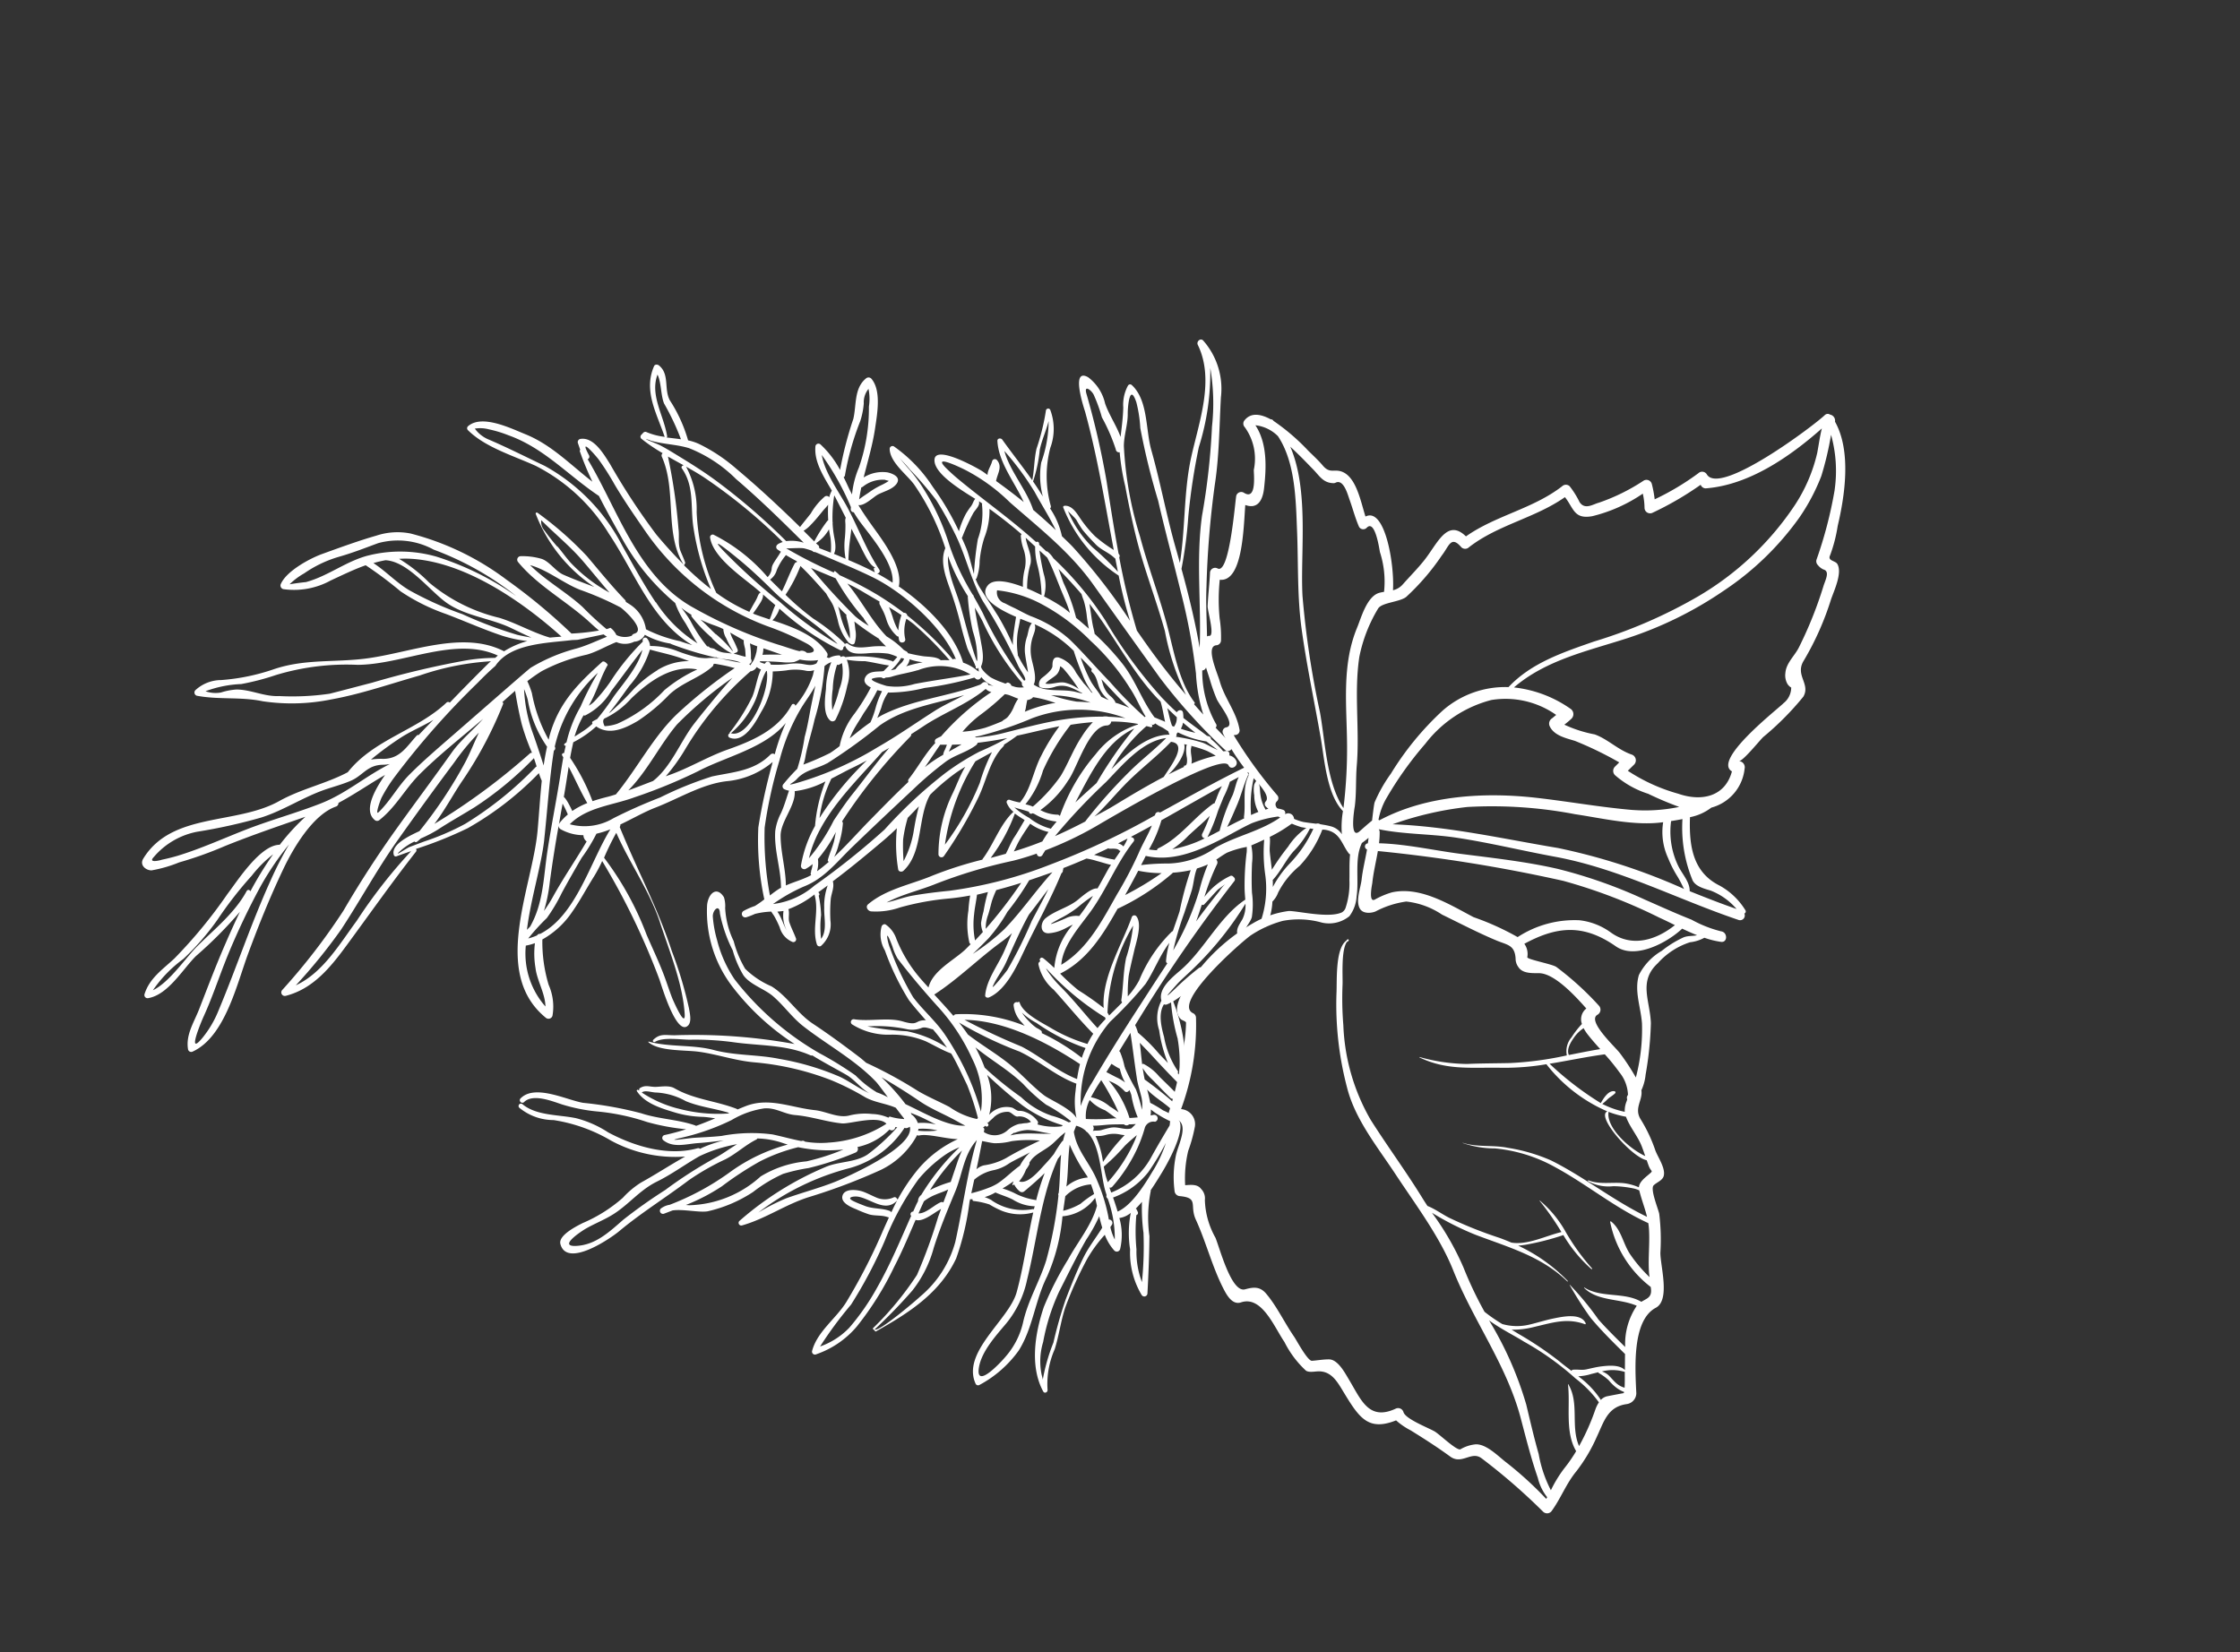 <svg xmlns="http://www.w3.org/2000/svg" width="174.203" height="128.508" viewBox="0 0 174.203 128.508">
  <rect x="0" y="0" width="174.203" height="128.508" fill="#333333" stroke="none"/>
  <g id="Gruppe_63" data-name="Gruppe 63" transform="translate(-449.019 49.799) rotate(-45)">
    <path id="Pfad_71" data-name="Pfad 71" d="M399.619,367.128c-.984,2.862-4.172,4.3-6.553,5.822-2.312,1.479-4.209,3.584-6.426,5.187.18-.32.362-.638.539-.958,1.284-2.322,2.8-4.506,4.1-6.828.8-1.435,2.567-2.9,2.5-4.641a.191.191,0,0,0-.24-.182,3.126,3.126,0,0,0-1.466.947c-.562.534-1.164.995-1.764,1.468.4-.856.575-1.828.983-2.682a3.532,3.532,0,0,0,.516-2.38c-.436-1.585-2.008,1.627-2.061,1.72-1.631,2.873-3.513,5.52-5.381,8.241-.215.313-.432.629-.65.943a11.493,11.493,0,0,1-.274-1.779,9.3,9.3,0,0,1,.175-1.83c.1-.494.254-1.163-.18-1.53-.044-.038-.131-.045-.159.02a11.252,11.252,0,0,0-.7,6.8,33.287,33.287,0,0,0-1.86,3.109,46.793,46.793,0,0,0,.917-7.232c.009-.381-.006-.777-.009-1.167A6.147,6.147,0,0,0,382.5,368a.188.188,0,0,0,.178-.1,8.6,8.6,0,0,1,3.173-3.224,4.207,4.207,0,0,0,2.084-2.1.18.18,0,0,0-.3-.174,17.481,17.481,0,0,1-2.6,1.569c-.7.438-1.279,1.042-1.968,1.5.222-1.281.366-2.547.587-3.879.031-.183-.191-.365-.341-.2-1.127,1.254-1.31,3.2-1.912,4.807-.094-.906-.221-1.8-.363-2.677.468-.332,1.159-.412,1.2-1.118a.22.22,0,0,0-.329-.188c-.333.2-.728.236-1.007.5-.029-.155-.05-.317-.08-.47-.071-.356-1.075-4.006-1.963-3.312-.86.672-.243,3.148.054,4.432-.014,0-.026-.01-.039-.008-.216.029-.386.146-.608.175a6.4,6.4,0,0,0-.676.127,6.805,6.805,0,0,0-1.359.582,20.641,20.641,0,0,0,1.006-3.881,11.5,11.5,0,0,0,.087-4.362.222.222,0,0,0-.367-.1c-.723.745-.474,2.352-.616,3.294a18.616,18.616,0,0,1-1.789,5.234c-1.127.451-1.659,1.834-2.154,2.848-.389.8-.81,1.558-1.274,2.319-.3.492-.575,1-.842,1.507-.082.154-.358,1-.509,1.365a.172.172,0,0,0-.033.058c0,.01,0,.019,0,.029a.23.23,0,0,1-.051.085.077.077,0,0,0-.045.111l.04.073a.011.011,0,0,0,.017,0l.054-.013c.008.011.022.016.032.025a1.286,1.286,0,0,0-.182.237v-.018a.253.253,0,0,0-.03-.123,3.444,3.444,0,0,0-.338-1.232c1.149-2.132,1.123-5.172.652-7.737a.276.276,0,0,0,.055-.024c1.212-.848,1.57-3.229,1.784-4.552.12-.741.246-1.43.413-2.113h0c.282.394,1.288.384,1.652.495.5.152,1.09.528,1.629.435.627-.11.338-.788.117-1.13a2.782,2.782,0,0,0-1.585-1.028c1.114-.672,2.267-1.284,3.34-2.082.89-.662,2.432-1.721,2.514-2.937a.3.3,0,0,0-.3-.3c-1.194-.112-1.968.953-2.912,1.535a28.155,28.155,0,0,0-3.529,2.076,7.606,7.606,0,0,0,.328-2.477.237.237,0,0,0-.4-.165c-.937.789-1.2,2.146-1.518,3.326a1.807,1.807,0,0,0-.506.221.256.256,0,0,0-.2-.284,4.952,4.952,0,0,0-1.7.159c-.426.054-.948.1-1.344.157-.022-2.241-.1-4.475-.3-6.715a13.06,13.06,0,0,0-.7-3.447,4.18,4.18,0,0,0-.389-.762,11.538,11.538,0,0,0,1.2-3.215c.3-.96,1.422-1.421,1.319-2.5-.014-.143-.15-.3-.312-.237-1.945.764-2.433,2.712-3.287,4.44a.1.1,0,0,0,0,.049,5.167,5.167,0,0,1-.748-1.264.22.22,0,0,0-.207-.157l-.239.007a.209.209,0,0,0-.208.207,13.211,13.211,0,0,0,.378,1.978.234.234,0,0,0-.246.163c-1.036,2.693-4.052,4.288-4.725,7.1,0-1.065.056-2.121.147-3.139a51.825,51.825,0,0,1,1.338-6.442c.19-.857.609-2.384-.267-3a.254.254,0,0,0-.349.091c-.085.182-.17.347-.249.516a.08.08,0,0,0-.095.042,23.352,23.352,0,0,0-.987,2.376c-.276-2.136-.215-4.289-1.08-6.315-.457-1.07-1.269-3.5-2.722-3.58a.209.209,0,0,0-.208.208c0,1.9,1.116,3.951,1.771,5.712a14.265,14.265,0,0,1,.287,7.732c-.722,3.644-2.442,7.094-1.544,10.72-.155-.291-.312-.581-.453-.883a11.038,11.038,0,0,1-1.221-2.535,2.78,2.78,0,0,0,.5-2.157c-.029-.154-.068-.305-.1-.456a.225.225,0,0,0,.061-.152c.03-1.508.187-3,.313-4.5a26.738,26.738,0,0,0-.329-5.1c-.007-.078-.119-.128-.16-.044a11.981,11.981,0,0,0-.8,7.24c-.35-.793-.721-1.579-1.03-2.388-.236-.617-.028-1.487-.327-2.065a5.3,5.3,0,0,0-1-1.289.275.275,0,0,0-.464.193c-.231,2.372.524,4.843.625,7.223.012.287.026.628.061.983a17.344,17.344,0,0,1-1.681-1.349.066.066,0,0,0,0-.011,45.126,45.126,0,0,0-.613-6.535,21.133,21.133,0,0,0-2.738-7.811,5.221,5.221,0,0,0-1.987-1.754c-1.275-.708-2.665-1.35-3.987-1.972-.943-.443-2.966-1.047-3.975-.609a.294.294,0,0,0-.106.4,5.923,5.923,0,0,0,3.085,2.133c1,.365,1.907.679,2.76,1.086a30.572,30.572,0,0,1,.483,3.351,15.288,15.288,0,0,0,1.256,3.753c.643,1.427,1.2,2.892,1.9,4.294a10.4,10.4,0,0,0,1.083,1.664,6.68,6.68,0,0,0-1.844-.721c-1.114-3.467-5.255-5.069-8.027-7.222-1.94-1.506-3.325-3.3-5.579-4.432a16.212,16.212,0,0,1-3.539-2.325,2.966,2.966,0,0,0-1.968-.856.261.261,0,0,0-.223.391c1.012,1.47,2.326,2.415,3.322,3.93a15.419,15.419,0,0,0,3.871,3.664c1.927,1.339,4.125,2.4,6.173,3.542a20.845,20.845,0,0,1,4.7,3.134c-.071,0-.142-.016-.213-.017q-2.166-.014-4.329.029a.18.18,0,0,0-.183-.181c-3.144-.088-6.008-1.981-9.251-1.6-1.835-.563-3.467-1.647-5.358-2.184-3.7-1.048-6.5-5.307-10.641-4.31-.579.14-.5.793-.192,1.1a10.35,10.35,0,0,0,1.956,1.08,29.5,29.5,0,0,0,3.445,1.629c2.042.87,4.019,1.841,6.012,2.806a16.769,16.769,0,0,0-2.952.129l0,0c-1.064-1.067-4.291-.346-5.588-.169a37.626,37.626,0,0,1-6.46.629c-1.264-.042-2.457-.287-3.616.324a.246.246,0,0,0,0,.42c1.282.9,3.46.307,4.927.307a32.33,32.33,0,0,0,4.861-.016c-.875.307-1.738.636-2.581.968-1.7.667-3.353,1.416-5.021,2.147-1.014.444-2.159.662-2.827,1.611a.253.253,0,0,0,.15.367c2.591.956,6.134-1.287,8.429-2.34,2.169-1,4.347-1.923,6.6-2.723,1.654-.588,4.574-1.358,6.3-.545a.29.29,0,0,0,.356-.055c1.351.412,2.718.655,4.1,1.024-1.745.31-3.134.873-3.047,1.9a.279.279,0,0,0,.272.272c1.6.192,3.116-.306,4.7-.305,2.135,0,4.285.261,6.411.429l.156.01c-1.176.077-2.45-.065-3.573.127-2.406.41-4.822.755-7.231,1.153q-3.754.62-7.431,1.588a48.562,48.562,0,0,1-7.735,1,.276.276,0,0,0-.139.51c1.884,1.123,4.029.9,6.113.578,2.991-.455,5.98-.977,8.984-1.34a.165.165,0,0,0,.149-.153,31.005,31.005,0,0,0,4,1.71,24.4,24.4,0,0,0,6.93.881c-.1.19-.185.381-.263.58-1.025.831-2.014,1.714-2.993,2.529-3.4,2.829-10.36,5.222-9.819,10.709a.323.323,0,0,0,.478.275,4.18,4.18,0,0,0,1.491-1.912,11.544,11.544,0,0,1,2.15-2.842,6.8,6.8,0,0,0,3.141.126c1.072-.183,2.1-.512,3.161-.749a10.771,10.771,0,0,0,1.3-.4,55.473,55.473,0,0,1-3.358,9.646c-.132.3-2.251,4.123-.958,4.123.418,0,.776-.6.986-.891a30.91,30.91,0,0,0,2.2-4.083c1.6-3.143,2.6-6.47,3.969-9.708l.01,0a.219.219,0,0,0,.155-.1c.985.353,2.013.625,2.876,1.008,1.767.782,3.814,1.247,5.343,2.448a6.438,6.438,0,0,0,3.6,1.483l-.164.1a44.069,44.069,0,0,0-4.224,2.712,21.926,21.926,0,0,0-3.6,4.245.208.208,0,0,0-.02.04,7.124,7.124,0,0,1-.889-.154,5.329,5.329,0,0,0-.9-.351.27.27,0,0,0-.208.491,5.581,5.581,0,0,0,.677.3,6.094,6.094,0,0,1,1.025.773c-.042.128-.055.271-.085.4a7.992,7.992,0,0,1-.323.935,1.7,1.7,0,0,0-.09,1.512.217.217,0,0,0,.372,0c.192-.413.324-.851.527-1.259.157-.318.531-.484.669-.782a7.628,7.628,0,0,0,2.269.629.1.1,0,0,0-.052.039c-.633,1.148-1.978,1.664-2.583,2.833a.214.214,0,0,0,.126.31,2.226,2.226,0,0,0,1.934-.881,12.3,12.3,0,0,1,1.216-1.176c.378-.287.833-.425,1.072-.845v0c1.67.242,3.374.4,5.039.539.47.04.934.056,1.4.065a11.986,11.986,0,0,0-2.191,2.334c-.116.157.042.36.21.366,2.118.08,3.714-2.188,5.649-2.713a17.254,17.254,0,0,1,2.555.2c.309.051.616.119.921.193-.758.185-1.573.572-2.165.774a10.78,10.78,0,0,0-4.131,2.572.235.235,0,0,0,.227.389,33.46,33.46,0,0,0,5.047-1.31c1.388-.473,2.726-1.441,4.23-1.45a.2.2,0,0,0,.143-.061,11.509,11.509,0,0,0,1.208.226c.405.261.819.522,1.254.79.516.319,1.052.659,1.588,1.019a15.135,15.135,0,0,0-2.657.635c-1.208.376-2.392,1.272-3.658,1.383a.365.365,0,0,0-.046.012,5.151,5.151,0,0,1-.422-.725.186.186,0,0,0-.32,0,1.678,1.678,0,0,0-.129.874c-1.4-.062-2.882.7-4.26.892a.2.2,0,0,0-.081.029,29.905,29.905,0,0,0-3.646-1.876c-1.657-.682-3.264-1.8-5.085-1.953-.315-.027-.392.361-.231.557a5.646,5.646,0,0,0,1.779,1.358,20.663,20.663,0,0,1,3.236,2.238c.42.347.858.669,1.306.979a9.342,9.342,0,0,0-.925.729,6.565,6.565,0,0,0-1.7,1.8.214.214,0,0,0-.025.171c-.221,0-.449.007-.667,0-1.231-.06-2.9-.62-4.036.065.014-.286.025-.574.047-.86a10.72,10.72,0,0,1,.866-3.59,2.222,2.222,0,0,0,.2-1.347c-.023-.159-.22-.194-.338-.137a2.438,2.438,0,0,0-1.134,1.5,20.076,20.076,0,0,0-1.412,4.047c-.089.693-.131,1.378-.177,2.06a.567.567,0,0,0-.033-.052c-.6-.6-.674-.015-1.3-1.167-.557-1.029-1.848-1.821-2.546-2.785a.22.22,0,0,0-.4.169,5.267,5.267,0,0,0,1.558,2.681,6.847,6.847,0,0,1,1.558,2.283c.251.7.417,1.409.729,2.073-.024.1-.045.2-.074.295-.226.783-.516,1.549-.782,2.319a21.174,21.174,0,0,1-1.215,2.4c-.038.007-.075.009-.112.013a5.8,5.8,0,0,1-.853-2.181c-.273-.872-.618-1.708-.85-2.6a33.916,33.916,0,0,0-1.3-4.407c-.024-.341-.047-.595-.063-.7-.2-1.46-.424-2.936-.718-4.38-.292-1.427.116-2.942-.223-4.337a6.719,6.719,0,0,1-.48-2.407,8.372,8.372,0,0,1,.889-2.151,6.69,6.69,0,0,1,1.352-2.289,2.29,2.29,0,0,0,.527-.661c.241-1.032-.653-1.067-1.353-.5a9.613,9.613,0,0,0-3.111,5.978,19.176,19.176,0,0,0,.277,6.48,43.549,43.549,0,0,0-6.085-7.05c-.531-.512-.694-.935-1.455-.954a.107.107,0,0,0-.028.21c.733.16,1.533,1.289,2.057,1.807a22.159,22.159,0,0,1,2.228,2.5c1.229,1.647,2.777,3.016,3.532,4.976a.211.211,0,0,0,.1.116c.029.121.057.243.087.362.217.857.479,1.7.71,2.556.205.761.052,1.552.251,2.289-.3-.808-.429-1.72-.7-2.493a20.594,20.594,0,0,0-2.35-4.335c-.953-1.448-2.243-2.587-3.126-4.106-.853-1.468-2.281-2.571-3.106-4.03a.028.028,0,0,0-.052.014c.077,1.106,1.594,2.433,2.259,3.315.912,1.208,1.517,2.519,2.516,3.687A21.769,21.769,0,0,1,339,387.366a19.859,19.859,0,0,1,.953,2.866c.244.824.792,1.458,1.1,2.248-.064.45-.116.838-.132,1.037-.009.014-.022.027-.032.041-.017-.019-.034-.042-.05-.062a4.51,4.51,0,0,1-.579-.828.112.112,0,0,0-.156-.045,3.352,3.352,0,0,0-.691-1.1,5.026,5.026,0,0,0-1.327-1.167c-.789-.455-1.052-1.5-1.617-2.2-1.162-1.436-1.788-3.222-3.555-4.011-.223-.1-.44-.187-.659-.279a.256.256,0,0,0-.022-.1c-.713-1.6-1.817-2.825-2.283-4.547-.118-.432-.608-.778-.914-1.059-.381-.35-.446-.707-.961-.832a.142.142,0,0,0-.157.063l-.035.024c-.005-.032-.014-.061-.019-.093-.01-.07-.121-.065-.134,0-.253,1.158.445,2.389.976,3.378a8.284,8.284,0,0,0,1.219,1.65c.226.247.421.516.619.781-.5-.208-.991-.415-1.478-.643,0-.014,0-.026,0-.041-.63-1.313-1.662-2.364-2.32-3.673a28.769,28.769,0,0,0-2.618-3.764c-.753-1.062-1.614-3.738-3.23-3.681a.2.2,0,0,0,0,.393c.983-.015,1.615,1.488,1.978,2.208a13.533,13.533,0,0,0,1.539,2.315,17.086,17.086,0,0,1,2.175,3.335,17.236,17.236,0,0,0,1.751,2.549,16.7,16.7,0,0,1-1.51-.871.233.233,0,0,0-.349.2c.1,1.013,1.06,1.481,1.767,2.1.485.425,1.018.838,1.552,1.261a9.616,9.616,0,0,0-1.562-.778c-.068-.025-.139-.043-.208-.068a.208.208,0,0,0-.11-.172c-2.078-1.18-3.36-3.558-4.038-5.784a8.369,8.369,0,0,0-.986-2.548c-.736-1.132-2.043-2.3-2.176-3.7a.185.185,0,0,0-.371,0,4.2,4.2,0,0,0,1.207,2.567,12.538,12.538,0,0,1,2.027,4.278,10.428,10.428,0,0,0,3.207,4.966c-1.277-.36-2.6-.635-3.863-1a6.761,6.761,0,0,0-1.835-.161,11.589,11.589,0,0,1-3.6-.818c-.417-.136-2.017-.69-2.376-.077-1,1.705,3.1,2.456,3.923,2.529,2.236.2,4.415.717,6.638,1.024a19.429,19.429,0,0,1,3.18.867c.906.289,1.889.313,2.782.613a.125.125,0,0,0,.106-.01A6.552,6.552,0,0,1,332.9,388.2c.057.116.119.237.185.359a13.654,13.654,0,0,0-4.624-1.649,20.3,20.3,0,0,1-5.181-1.532,1.5,1.5,0,0,0-.7-.278.242.242,0,0,0-.121.448l.671.3c.669.5,1.326,1.575,1.876,1.974a10.689,10.689,0,0,0,3.56,1.437,11.514,11.514,0,0,1,2.648.655,13.509,13.509,0,0,1,1.723,1.08,23.4,23.4,0,0,0,3.437,1.733.3.3,0,0,0,.407-.2,4.926,4.926,0,0,0,2.733.8.266.266,0,0,0,.443.185c.035.035.07.075.106.119a15.721,15.721,0,0,1-3.126-.134c-1.142-.23-1.968-1.221-3.019-1.63a24.624,24.624,0,0,0-7.7-1.765.208.208,0,0,0-.1.386c1.647.926,3.537,1.237,5.225,2.114a45.54,45.54,0,0,0,5.462,2.467,6.3,6.3,0,0,0,3.924.083v0a.152.152,0,0,0,.076.131c.6.368,1.251,1.615,1.932,2.33a8.908,8.908,0,0,0-3.728-.538,14.52,14.52,0,0,0-3.954.912.25.25,0,0,0-.013-.177c-.277-.6-.815-1.013-1.087-1.634-.129-.3-.265-.589-.369-.9-.218-.644.316-.251.517.037.573.817.594,2.389,1.932,2.339a.085.085,0,0,0,.081-.081c0-.037.009-.072.012-.109a.185.185,0,0,0-.1-.165,1.668,1.668,0,0,1-.958-.892c-.147-.354-.256-.72-.411-1.069-.194-.438-.828-1.269-1.382-.949-.5.289-.137,1.131.019,1.5a9.418,9.418,0,0,0,.432,1c.244.426.668.722.871,1.174a.24.24,0,0,0,.049.068q-.53.2-1.054.4a44.557,44.557,0,0,1-5.938,1.911c-1.478.351-3.236.021-4.582.81a.229.229,0,0,0,.053.414,7.213,7.213,0,0,0,3.754.7,24.007,24.007,0,0,0,5.347-1.231c1.272-.4,2.506-.914,3.749-1.4.277.554,1.45.621,2,.8-.192.085-.376.18-.571.262a41,41,0,0,1-4.381,2.04,24.49,24.49,0,0,1-5.349.514.046.046,0,0,0-.045.047.855.855,0,0,1-.005.242.05.05,0,0,0,.037.048c2.764.774,5.585,1.421,8.419.4a20.549,20.549,0,0,0,3.839-2.373c.062-.041.125-.08.187-.119a1.791,1.791,0,0,0,.139.137.1.1,0,0,0-.055.139,6.13,6.13,0,0,1,.692,1.072,7.468,7.468,0,0,0,.33,1.027,3.865,3.865,0,0,0,1.638,1.827c-1.818,1.151-3.56,2.486-5.3,3.474-1.933,1.1-6.36.243-7.294,2.792a.211.211,0,0,0,.147.259,8.924,8.924,0,0,0,4.057.268c2.006-.45,3.669-1.869,5.639-2.515a14.8,14.8,0,0,0,4.149-2.461,3.5,3.5,0,0,0,2.81.783c-.108.18-.221.358-.335.536h0c-1.329.774-3.073.93-4.539,1.362a25.315,25.315,0,0,0-3.945,1.279c-1.924.952-4.054,2.482-4.684,4.615-.062.209.221.3.335.14a6.683,6.683,0,0,1,2.616-1.83c.991-.515,1.871-1.205,2.872-1.713a29.384,29.384,0,0,1,3.856-1.462,10.659,10.659,0,0,1,2.325-.366,3.892,3.892,0,0,0-.346,1.4.27.27,0,0,0,.4.23,4.764,4.764,0,0,0,1.668-1.752,1.775,1.775,0,0,0,.912.345,8.177,8.177,0,0,0-2.045,1.969,6.416,6.416,0,0,0-1.873,3.141.244.244,0,0,0,.405.236c1.106-.993,2.2-2,3.259-3.041a10.572,10.572,0,0,1,2.5-2.373.223.223,0,0,0,.091-.082c.655-.121,1.255-.272,1.646-.366.519-.125,3.6-.945,3.768-1.956a.246.246,0,0,0,.038-.165,8.831,8.831,0,0,0-.378-1.231,9.2,9.2,0,0,0-.29-1.116,9.983,9.983,0,0,0,.558-.9c-.022.811.222,1.667.244,2.457a.258.258,0,0,0,.517,0,28.672,28.672,0,0,0-.343-3.14c.168-.256.343-.5.524-.745a3.952,3.952,0,0,0-.108,1.146c-.006.671-.022,1.342-.012,2.012a.286.286,0,0,0,.572,0c.009-.586-.005-1.175-.011-1.761a3.977,3.977,0,0,0-.167-1.575.109.109,0,0,0-.095-.058c.179-.229.361-.458.55-.689.163-.2.335-.407.5-.621-.019.425-.011.855-.031,1.273-.048,1.06-.085,2.126-.076,3.187a.233.233,0,0,0,.176.234.2.2,0,0,0,.154,0,.235.235,0,0,0,.121-.083,13.867,13.867,0,0,0,3.769-5.051,10.006,10.006,0,0,0,3.158.2c.338-.018.455-.571.085-.623a21.29,21.29,0,0,0-2.429-.167c-1.828-.044.045-.125.278-.141.358-.025.719,0,1.078.009a25.646,25.646,0,0,0,7.176-.677,2.4,2.4,0,0,1-1.019.685c-.4.114-.873.157-1.1.549a.276.276,0,0,0,.432.333c.341-.311.913-.251,1.3-.478a6.607,6.607,0,0,0,1.345-1.33c.519-.574,1.063-1.1,1.63-1.625a4.231,4.231,0,0,0,.938-1.019c.343.138.686.266,1.03.391a12.078,12.078,0,0,0-1.812,1.905,7.867,7.867,0,0,1-2.9,2.411c-.337.116-.192.652.149.536a5.124,5.124,0,0,0,1.607-.994,1.923,1.923,0,0,0,.81-.18,6.5,6.5,0,0,1,2.645-.286,8.568,8.568,0,0,0,3.213-.731c.394-.154.231-.792-.177-.644a9.679,9.679,0,0,1-3.414.7,8.224,8.224,0,0,0-2.25.361c.1-.1.2-.2.3-.3.027-.028.048-.06.075-.088.918-.035,1.769-.364,2.687-.433a7.125,7.125,0,0,0,2.287-.383.085.085,0,0,0,0-.147,5.126,5.126,0,0,0-2.287-.024,18.191,18.191,0,0,0-2.169.376c.281-.356.555-.716.837-1.062.262-.321.617-.542.854-.861a10.866,10.866,0,0,0,1.884.47.448.448,0,1,0,.209-.871l.082-.07a.244.244,0,0,0,.065-.244,2.091,2.091,0,0,0-.985-1.027c.007-.017.024-.021.029-.042a3.091,3.091,0,0,1,.539-1.067c.129-.184.306-.341.425-.527.051-.079.149-.275.176-.307a.082.082,0,0,0-.08-.136,1.024,1.024,0,0,0-.339.1,2.372,2.372,0,0,0-.564.573,2.741,2.741,0,0,0-.693,1.147c-.19-.084-.384-.16-.574-.231a9.567,9.567,0,0,1,2.3-1.96.21.21,0,0,0,.1-.239c-.007-.028-.016-.055-.023-.083a.185.185,0,0,0-.346-.023c-1.054.358-1.633,1.336-2.488,1.99a.32.32,0,0,0-.1.121c-.11-.037-.218-.073-.316-.108-.363-.126-.733-.241-1.1-.357.608-.2,1.2-.445,1.8-.682.738-.3,1.427-.728,2.167-1a.258.258,0,0,0,.16-.2l.122.038c.271.086.38-.331.116-.422-2.414-.836-4.845-1.509-7.261-2.216a.251.251,0,0,0-.4-.144c-.01.007-.023.011-.032.018a57.9,57.9,0,0,1-8.454-3.044,33.465,33.465,0,0,1-7-4.111c-.73-.6-1.46-1.17-2.231-1.717-.607-.431-1.266-.7-1.863-1.093,1.3.4,2.545,1.192,3.767,1.7a39.013,39.013,0,0,1,5.447,2.938c.547.334,1.132.64,1.733.932a.234.234,0,0,0,.229.39c.141-.04.278-.065.417-.1a27.114,27.114,0,0,0,4.109,1.463c1.083.284,11.065,2.835,10.641,3.94-.161.42.512.6.672.185a.768.768,0,0,0-.084-.69l.005-.007v-.007a.238.238,0,0,0,.032-.429.634.634,0,0,1-.146-.126,6.75,6.75,0,0,0,0-1.336.21.21,0,0,0,.044-.255c-.026-.052-.058-.1-.085-.153-.088-.763-.23-1.55-.312-2.274a2.48,2.48,0,0,0,.27-.312c.162-.223-.112-.435-.323-.358-.027-.516-.029-1.028-.017-1.539,0-.026,0-.052,0-.078a36.607,36.607,0,0,1,1.136-7.355,25.627,25.627,0,0,0,.567-6.292,2.075,2.075,0,0,0,.043-.677.126.126,0,0,0-.057-.09c0-.172-.007-.341-.012-.513,0-.082-.012-.159-.016-.24.022-.022.041-.047.065-.069a.153.153,0,0,0-.084-.253c-.129-2.606-.565-5.072-.813-7.674-.041-.429-.063-.851-.068-1.282-.019-1.83.928,1.025.939,1.052a14.38,14.38,0,0,1,.685,4.264c.2,3.08.581,6.049.063,9.126q-.737,4.38-1.458,8.766a44.407,44.407,0,0,0-.392,7.549.342.342,0,0,0,.685,0c-.005-.58.01-1.147.022-1.717a.223.223,0,0,0,.232-.2,8.373,8.373,0,0,1,2.181-3.684.313.313,0,0,0,.416.014c1.6-1.325,2.889-2.981,4.422-4.385a71.466,71.466,0,0,1,6.047-5.136c1.842-1.348,3.456-2.958,5.152-4.477a5.667,5.667,0,0,0,2.159-4.1C400.171,366.878,399.715,366.849,399.619,367.128ZM385.168,364.2c.653-.422,1.392-.694,2.059-1.085a9.715,9.715,0,0,1-2.681,1.866,6.207,6.207,0,0,0-1.787,1.963c.11-.459.209-.914.288-1.365A11.337,11.337,0,0,0,385.168,364.2Zm-2.021-1.872a22.346,22.346,0,0,1-.59,3.919c-.329,1.106-.562,2.193-.937,3.261q-.031-1.169-.129-2.356C382.234,365.7,382.339,363.737,383.146,362.324ZM311.5,345.18c-1.241,0-3.509.456-4.835-.018a10,10,0,0,1,3.394-.047,20.015,20.015,0,0,0,4.044-.283,29.678,29.678,0,0,1,4.3-.535,9.4,9.4,0,0,1,2.351,0,27.024,27.024,0,0,0-3.293.787.155.155,0,0,0-.171-.227C315.445,345.418,313.414,345.18,311.5,345.18Zm7.658.422c-3.411,1.283-6.667,2.92-10.041,4.3a8.194,8.194,0,0,1-2.318.6c-2,.2.719-.923,1.209-1.106,1.588-.594,3.126-1.379,4.69-2.038a55.662,55.662,0,0,1,5.524-1.968,22.668,22.668,0,0,1,3.95-.762A28.583,28.583,0,0,0,319.163,345.6Zm9.858,34.914a9.237,9.237,0,0,1-1.094-2.846c.328.026.555.56.8.8a5.235,5.235,0,0,1,1.144,2.09c.449,1.088,1.2,2.006,1.744,3.043l-.115-.049A11.853,11.853,0,0,1,329.021,380.517Zm-.685,4.777a33.584,33.584,0,0,0-4.482-.972,39.7,39.7,0,0,0-3.94-.672c-1.432-.1-2.9-.129-4.024-1.144s1.22-.494,1.463-.428c.8.216,1.542.551,2.352.73,1.4.307,2.759.12,4.15.593,1.231.42,2.485.6,3.732.941a11.4,11.4,0,0,1,2.741,1.412C329.65,385.588,328.928,385.483,328.336,385.294Zm4.873,5.229a8.278,8.278,0,0,0-3.362-1.7,8.6,8.6,0,0,1-5.507-2.339c-.057-.065-.114-.13-.17-.2a15.107,15.107,0,0,0,3.007.95,25.564,25.564,0,0,1,3.474.727,13.577,13.577,0,0,1,2.871,1.319c.087.133.179.268.275.4a.167.167,0,0,0,.042.057,11.183,11.183,0,0,0,2.045,2.159A17.279,17.279,0,0,1,333.209,390.523Zm2.19.138a7.344,7.344,0,0,1-1.2-1.316v-.006a.233.233,0,0,0-.118-.2l-.052-.031c-.415-.611-.772-1.254-1.211-1.935a12.465,12.465,0,0,0-2.883-2.721c-.569-.453-1.092-.948-1.637-1.427-.26-.229-1.973-1.5-.721-.713a17.88,17.88,0,0,0,3.777,1.813,6.929,6.929,0,0,1,2.434,1.152c.693.589.777,1.409,1.33,2.063.812.96,1.335,2.08,2.115,3.034.39.476,2.454,1.511,2.431,2.47A9.368,9.368,0,0,1,335.4,390.661Zm-1.7,2.575c-1.242-.533-2.414-1.221-3.637-1.8a15.978,15.978,0,0,0-2.333-.756,19.912,19.912,0,0,1,7.508,2.6,7.477,7.477,0,0,0,5.2.782.287.287,0,0,0,.15.163.787.787,0,0,0,.2.068C339.937,395.712,334.412,393.543,333.7,393.236Zm12.173-4.359a22.017,22.017,0,0,1-1.9-2.435,11.3,11.3,0,0,1,1.99,2.282,2,2,0,0,0,.942.8c.244.124.347.443.509.685a16.371,16.371,0,0,1-.237,1.784A8.927,8.927,0,0,0,345.87,388.877Zm1.5,4.018,0-.007c.156-.561.293-1.129.407-1.711.244-1.249.136-2.56.312-3.821a21.613,21.613,0,0,1,1.434-3.979c.134-.381,1-1.68.212.058a4.1,4.1,0,0,0-.376.938c-.215,1.662-.354,3.323-.435,5a15.436,15.436,0,0,1-.985,4.651,6.929,6.929,0,0,1-2.414,3.349A20.025,20.025,0,0,0,347.367,392.895Zm5.82,2.934a3.555,3.555,0,0,1-.052-.8,3.611,3.611,0,0,1,.088-.849,5.159,5.159,0,0,0,.233,1.376,15.4,15.4,0,0,0,1.316,4.072c-.253.1-.5.206-.743.331a16.657,16.657,0,0,0-.844-3.561.184.184,0,0,0,.1-.153A1.689,1.689,0,0,0,353.186,395.829Zm.4,4.376a11.2,11.2,0,0,0-.988.661c-.663-1.5-.761-3.272-1.263-4.835a48.837,48.837,0,0,1-1.667-4.609C351.875,393.7,352.98,397.249,353.583,400.205Zm-2.657-4.062c.589,1.6.659,3.394,1.379,4.939q-.229.179-.455.365a6.068,6.068,0,0,0-1.427,1.529c.215-.861-.463-2.453-.539-3.049-.155-1.226-.061-2.475-.2-3.707-.147-1.278-.481-2.532-.642-3.812.074-.38.127-.76.171-1.14A30.036,30.036,0,0,0,350.926,396.143Zm1.484,7.95c.088.349.111.745.2,1.108-.042-.041-.084-.08-.125-.122a14.922,14.922,0,0,1-1.6-1.532,2.733,2.733,0,0,1,1.255-.832A3.1,3.1,0,0,0,352.41,404.093Zm2.458.254a2.551,2.551,0,0,1-.166.383,7.8,7.8,0,0,0-.876,1.583c-.166-.136-.33-.275-.489-.42a8.007,8.007,0,0,0,.91-3.2c.016.043.029.088.044.13a3.088,3.088,0,0,1,.255,1.292C354.525,404.323,354.713,404.4,354.867,404.347Zm-.273-2.252c.244-.057.486-.116.728-.175.014.064.03.13.048.2a3.818,3.818,0,0,0,.142.532,5.272,5.272,0,0,0-.3.567,3.446,3.446,0,0,0-.162.481,3.518,3.518,0,0,0-.18-.726C354.775,402.688,354.692,402.385,354.594,402.1Zm-3.065,5.07c.418-.005.843.039,1.267.072-.116.059-.234.116-.36.166a11.943,11.943,0,0,1-3.814.826.039.039,0,0,0-.013,0c.067-.134.134-.268.2-.39.127-.226.28-.456.44-.687A15.235,15.235,0,0,0,351.529,407.165Zm-2.07-.311a7.135,7.135,0,0,0,1.023-1.838,2.261,2.261,0,0,0,.63.511,2.286,2.286,0,0,1,.818.782,2.752,2.752,0,0,0,.2.259A15,15,0,0,0,349.459,406.854Zm2.365-1.427a6.928,6.928,0,0,0-.693-.413c-.206-.116-.335-.307-.526-.429a.323.323,0,0,0,.29-.289c.322.334.723.627,1,.879s.532.506.789.764a.285.285,0,0,0,.28.281c.125.125.259.238.389.356-.162-.007-.323-.006-.486-.009h0C352.4,406.3,352.253,405.74,351.824,405.428Zm1.221-.443a6.9,6.9,0,0,0-.157-.811,3.267,3.267,0,0,0-.529-1.542,14.094,14.094,0,0,1,1.506-.375A18.135,18.135,0,0,1,353.046,404.985Zm-4.568-1.519c-.028.009-.057.013-.085.021a.146.146,0,0,0-.056-.012,9.428,9.428,0,0,0-1.137.243c-.335.037-.672.066-1.019.075-.674.021-2.092.19-2.4-.484a3.085,3.085,0,0,0,1.031-.271,2.4,2.4,0,0,0,.46-.1.151.151,0,0,0,.093-.085,1.752,1.752,0,0,1,.529-.07c.588.024,1.16.251,1.748.294.415.031.922,0,1.38.079h0A5.949,5.949,0,0,0,348.477,403.466Zm.106.6a13.373,13.373,0,0,0-.767,2.672c-.011.045-.034.088-.047.132a2.885,2.885,0,0,0-1.674-.675c.1-.08.2-.156.3-.237C347.091,405.4,347.819,404.653,348.584,404.071Zm-5.315-.88c.023.013.047.014.07.025h0a1.622,1.622,0,0,0-.075.659.276.276,0,0,0,.272.271c.7.063,1.4.113,2.106.119a18.105,18.105,0,0,0-1.968,1.03.224.224,0,0,0-.042-.093,5.267,5.267,0,0,1-.761-1.527,6.245,6.245,0,0,0-.389-.882c.323.083.662.157,1,.209-.073.036-.138.065-.213.1A.048.048,0,0,0,343.269,403.191Zm2.983-2.6c-.137-.1-.283-.195-.427-.289.116.017.232.034.346.056.016.019.024.042.051.056a3.047,3.047,0,0,1,.857.542,5.549,5.549,0,0,1,.652.877c.143.216.295.43.458.634C347.525,401.862,346.965,401.12,346.252,400.588Zm1.675.592a.216.216,0,0,0,.182-.152,2.006,2.006,0,0,0-.158-1.169,1.248,1.248,0,0,0-.3-.435c-.13-.128-.116-.4-.208-.568A1.8,1.8,0,0,0,345.8,398a5.232,5.232,0,0,0,2.084-2.307,35.815,35.815,0,0,0,.263,3.6,10.287,10.287,0,0,0,1.129,3.34c-.043-.01-.09-.014-.134-.023A4.772,4.772,0,0,1,347.927,401.18Zm1.229.25a6.426,6.426,0,0,1-.632-2.634,27.273,27.273,0,0,1-.381-3.635,12.845,12.845,0,0,0,.608-1.623c.152,1.546.584,3.077.611,4.646a13.276,13.276,0,0,0,.121,2.389,11.606,11.606,0,0,1,.455,2.28.143.143,0,0,0-.041.019c-.046-.025-.091-.05-.139-.075A6.136,6.136,0,0,0,349.156,401.43Zm-4.453-2.872a.15.15,0,0,0,.052-.195c.039.005.073.019.112.024a.257.257,0,0,0,.091-.017c.007.029.011.06.022.091a.136.136,0,0,0,.259,0c.027-.18.045-.208.052-.084.179,0,.356.009.534.019a1.522,1.522,0,0,1,1.2.511c.149.213.047.652.279.784a1.156,1.156,0,0,1,.4,1,1.326,1.326,0,0,1-.319-.184,1.9,1.9,0,0,0-.3-.237c-.05-.042-.1-.084-.153-.124a2.155,2.155,0,0,0-1.007-.282,1.506,1.506,0,0,1-1.368-1.208C344.608,398.622,344.657,398.592,344.7,398.558Zm-.159,1.315a4.888,4.888,0,0,0,1.037.815,9.5,9.5,0,0,1,1.586,1.521c-.928-.328-1.861-.655-2.816-.894a5.1,5.1,0,0,1-1.622-.82,1.4,1.4,0,0,0-.626-.195q.941-.607,1.862-1.238C344.166,399.329,344.329,399.62,344.544,399.872Zm-3.7-9.326a8.376,8.376,0,0,1-.231-2.055,26.741,26.741,0,0,0-.765-3.22,22.607,22.607,0,0,1-.6-8.727,9.676,9.676,0,0,1,1.187-3.1,9.072,9.072,0,0,1,1.047-1.519c.337-.4,1.124-.383.582.2a10.876,10.876,0,0,0-1.323,2.728,7.87,7.87,0,0,0-.785,1.963c-.149.87.411,1.914.476,2.766.085,1.111-.123,2.206.013,3.323.284,2.316,1,4.694.946,7.039,0,.18-.095.823-.2,1.522A5.934,5.934,0,0,0,340.84,390.547Zm.175,4.415c.037-.027.083-.043.116-.073a4.753,4.753,0,0,1,.955,1.131A6.362,6.362,0,0,1,341.016,394.962Zm.407-.437a1.4,1.4,0,0,0,.136-.7.313.313,0,0,0-.022-.093c.019-.043.034-.1.052-.147.075.18.153.359.229.543.2.486.345.992.519,1.487A4.312,4.312,0,0,0,341.422,394.524Zm.359-1.728a16.5,16.5,0,0,0,.152-2.784c.315,1.152.57,2.284.794,3.459.2,1.041.639,2.046.929,3.065.083.289.147.532.232.751C342.833,396.357,342.3,394.194,341.781,392.8Zm-5.825,6.425c-.005.018-.005.034-.01.05-1.909.731-3.784,1.514-5.767,2.058a18.358,18.358,0,0,1-3.787.692,5.8,5.8,0,0,1-2.639-.575,30.253,30.253,0,0,1,4.009-.6,35.436,35.436,0,0,0,5.362-1.656,21.617,21.617,0,0,1,5.25-1.532,10.675,10.675,0,0,1,2.785.124,5.581,5.581,0,0,1,1.216.374,18.311,18.311,0,0,0-4.727.519.616.616,0,0,0-.5.146s0,.01-.006.014c-.095.032-.188.059-.284.093-.189.07-.377.144-.567.216A.206.206,0,0,0,335.956,399.222Zm6.39-.752a9.787,9.787,0,0,0-.989.432l-1.372.68a8.9,8.9,0,0,0-1.538-.677l-.041-.015A16.574,16.574,0,0,1,342.346,398.469Zm-5.854,1.065c.319-.123.636-.246.957-.363.06.009.129.018.222.033a4.085,4.085,0,0,1,.8.25c.31.121.631.3.962.4-.322.157-.656.3-.983.452a.2.2,0,0,0-.121-.154C337.866,399.939,336.877,399.958,336.492,399.534Zm.471,3.583A8.4,8.4,0,0,1,332,404.2c-.322,0-4.26-.31-4.3-.693a40.269,40.269,0,0,0,4.206-.066,9.266,9.266,0,0,0,3.528-1.172c1.4-.73,2.828-1.318,4.284-1.917,1.366-.564,2.484-1.565,4.015-1.642C341.386,400,339.218,401.684,336.963,403.117Zm3.541-1.789c.3-.193.6-.387.9-.579a3.3,3.3,0,0,1,1.563.526,3.226,3.226,0,0,0,1.261.5c.545.136,1.151.371,1.757.542a3.684,3.684,0,0,0-1.3.175c-.721-.128-1.5-.1-2.212-.254a3.179,3.179,0,0,1-.4-.119.2.2,0,0,0-.046-.014A10.213,10.213,0,0,1,340.5,401.327Zm.728,1.511a3.472,3.472,0,0,0-.211-.554,4.4,4.4,0,0,0,.629.269l.215.064c.171.453.417.884.567,1.353a3.317,3.317,0,0,0,.807,1.535.159.159,0,0,0,.038.022c-.075.047-.151.086-.226.132a.112.112,0,0,0-.056-.079A4.276,4.276,0,0,1,341.231,402.839Zm-.276,6.29c-1.549.817-3.213,1.2-4.714,2.154a6.118,6.118,0,0,1-2.828.922c-.5.047-3.524.181-2.095-.86,1.037-.756,2.724-.824,3.948-.932a7.907,7.907,0,0,0,3.553-1.264c2.711-1.626,5.345-3.827,8.338-4.951.134-.014.267-.031.4-.052-.767.642-1.489,1.374-2.237,1.977a.218.218,0,0,0-.159.129c-.023.018-.045.039-.068.056A30.75,30.75,0,0,1,340.955,409.129Zm4.95-1.214a5,5,0,0,1-1.322-.564c.305-.228.612-.455.916-.685a3.154,3.154,0,0,1,1.96.675.268.268,0,0,0,.11.074,7.8,7.8,0,0,1-.364.715A7.751,7.751,0,0,0,345.906,407.915Zm-2.759,3.116c-1.126.381-2.231.859-3.316,1.341a32.878,32.878,0,0,0-3.037,1.693,14.71,14.71,0,0,0-2.565,1.414l-.052.05c.059-.1.129-.213.213-.356a5.132,5.132,0,0,1,1.875-1.706,16.261,16.261,0,0,1,3.61-1.879c1.463-.478,2.9-.978,4.391-1.381a12.389,12.389,0,0,0,2-.573c-.165.262-.321.527-.463.794C344.921,410.637,344.016,410.738,343.147,411.031Zm2.692.745a3.823,3.823,0,0,1,.443-.934c.078-.016.154-.028.231-.047a.265.265,0,0,0,.1-.452c.068-.095.135-.192.2-.286a13.674,13.674,0,0,0,1.292-2.481c.59-1.384.516-2.782,1.412-3.986.149-.065.3-.124.444-.2.008.009.02.011.029.018a1.8,1.8,0,0,1,.234.762.4.4,0,0,0,.009.2c-.024,1.491-1.661,3.1-2.274,4.266-.04.078-.084.16-.126.243a.2.2,0,0,0-.128.244A8.984,8.984,0,0,1,345.84,411.776Zm1.976,1.174A27.205,27.205,0,0,1,345,415.6a6.684,6.684,0,0,1,1.5-2.1,14.488,14.488,0,0,1,1.872-1.887c.016,0,.029.009.049.014a.176.176,0,0,0,.213-.121c.022-.063.045-.124.068-.187a.173.173,0,0,0,0-.1,6.958,6.958,0,0,0,.715-.031A14.682,14.682,0,0,0,347.815,412.95Zm3.9-2.861c-1.141.287-3.047.749-4.18.3.184-.337.356-.682.521-1.024a6.14,6.14,0,0,0,3.344.539,21.368,21.368,0,0,0,2.565-.637A10.187,10.187,0,0,1,351.713,410.09ZM355.4,408.3c-.085.072-.172.142-.257.208-.942.237-1.887.48-2.818.751a6.106,6.106,0,0,1-4.09-.272c.06-.126.121-.254.18-.376a.211.211,0,0,0,.206.115,12.333,12.333,0,0,0,3.2-.634,11.1,11.1,0,0,0,1.847-.83.692.692,0,0,1,.87.241.275.275,0,0,0,.277-.476c-.06-.037-.115-.08-.174-.118a2.1,2.1,0,0,0,.344-.312,4.034,4.034,0,0,0,.116.671A8.368,8.368,0,0,0,355.4,408.3Zm.52-4.178c-.3.417-.534.894-.809,1.332a2.76,2.76,0,0,1-.63.666,10.971,10.971,0,0,0,.789-1.456,16.51,16.51,0,0,1,.584-1.792c.008-.01.024-.007.029-.02s.009-.043.017-.065a5.9,5.9,0,0,0,.55-1.039.189.189,0,0,0,0-.1c.541-.132,1.083-.258,1.625-.387C357.373,402.222,356.63,403.155,355.922,404.124Zm-2.8-2.213a8.012,8.012,0,0,0-1.8.643,9.493,9.493,0,0,1,6.235-3.021,32.786,32.786,0,0,0,4.04-.13c1.226-.254,2.34-.783,3.574-.951a7.353,7.353,0,0,0-1.183.815.191.191,0,0,0-.055.2c-1.657.337-3.31.7-4.96,1.052-.093.019-.185.043-.278.063a.144.144,0,0,0-.1.021C356.767,401,354.936,401.437,353.125,401.911Zm4.409-2.875c-.019.034-.043.065-.062.1-.318.006-.631.025-.941.056.057-1.419.24-2.825.246-4.247a8.332,8.332,0,0,1,.157-1.684.96.96,0,0,1,.06-.187A21.254,21.254,0,0,0,357.534,399.036Zm11.644-4.244a.288.288,0,0,0,.039-.009,9.315,9.315,0,0,0,1.127.846,25.734,25.734,0,0,0-2.88,1.656c-.486.249-.978.478-1.461.717-.022-.009-.032-.028-.059-.029a11.24,11.24,0,0,0-4.5.884,6.273,6.273,0,0,1-1.5.253,11.719,11.719,0,0,1,1.177-1.08c.545-.381,1.128-.727,1.692-1.082s1.88-.988,2-1.737a.21.21,0,0,0-.3-.236c-1.956.938-5,1.658-6.536,3.451a21.251,21.251,0,0,0-.417-2.378,16.44,16.44,0,0,1-.086-1.908c2.243.754,4.514.209,6.724-.409A18.49,18.49,0,0,0,369.178,394.792Zm-3.813-1.4c.69-.2,1.379-.4,2.062-.616a8.953,8.953,0,0,0,1.151,1.416A23.215,23.215,0,0,1,365.365,393.391Zm-.387,5.684a23.327,23.327,0,0,1,2.682-1.455c.527-.271,1.06-.524,1.585-.8.5-.261,1.009-.732,1.538-.94a6.609,6.609,0,0,0,.82.376,14.193,14.193,0,0,0-1.9.96A21.509,21.509,0,0,1,364.978,399.074Zm4.238-.82c.516-.015,1.029-.05,1.544-.066.387.057.773.117,1.159.175a2.389,2.389,0,0,0-1.153,0c-.987.106-1.968.228-2.947.381.416-.191.826-.4,1.236-.606A.157.157,0,0,0,369.215,398.255Zm-9.814.686a.245.245,0,0,0-.1.194c-.477.007-.958,0-1.437,0a1.913,1.913,0,0,0,.063-.243,14.269,14.269,0,0,1,6.2-3.383,12.2,12.2,0,0,1-2.173,1.4C361.006,397.531,360.288,398.278,359.4,398.941Zm.939,5.255a10.385,10.385,0,0,1-1.884,2.036c0-.051,0-.1,0-.153a.156.156,0,0,0,.135-.144,6.8,6.8,0,0,1,1.114-2.6c.408-.72.967-1.616,1.787-1.8a.3.3,0,0,0,.144.162c.113.049.231.09.348.128A14.014,14.014,0,0,0,360.341,404.2Zm14.028-6.447a20.517,20.517,0,0,0-2.04,1.82c-.2.2-.4.446-.607.682-2.368-.479-5,.493-7.392.323-.844-.06-2.29-.249-2.774.62a2.976,2.976,0,0,0-1.749,1.5,10.613,10.613,0,0,0-1.323,2.291c.008-.328.011-.658.021-.988a13.786,13.786,0,0,0,0-2.336,2.961,2.961,0,0,0,.256-.564c.118-.028.234-.057.352-.084a117.787,117.787,0,0,1,13.014-2.382.21.21,0,0,0,.2-.205c0-.04,0-.08,0-.12a.2.2,0,0,0-.1-.175,5.449,5.449,0,0,0-2.6-.279,17.891,17.891,0,0,1,2.5-1.107.3.3,0,0,0,.2-.291c.326.065.659.118.968.208a7.282,7.282,0,0,1,1.414.774C374.61,397.517,374.516,397.632,374.368,397.748Zm1.943-1.332a8.906,8.906,0,0,1,2.039,1.267c-1.962-.3-3.52-1.407-5.388-1.924a6.678,6.678,0,0,1-3.478-1.72,16.625,16.625,0,0,0-1.591-1.419c.229-.077.46-.143.686-.226l.075-.024c1.1,1.736,2.968,2.541,4.876,3.171C374.455,395.849,375.4,396.079,376.312,396.416Zm-3.442-1.766a9.627,9.627,0,0,1-2.387-1.187,7.382,7.382,0,0,0,1.585.141c.768.016,1.542.1,2.311.085a11.73,11.73,0,0,1-1.4.57A.242.242,0,0,0,372.87,394.651Zm4.452-1.738c.261.077.522.159.783.239-.46.153-.9.474-1.33.655a14.583,14.583,0,0,0-2.664,1.237c-.006,0-.006.01-.01.014-.348-.108-.7-.216-1.038-.334a.192.192,0,0,0,.04,0,12.854,12.854,0,0,0,1.938-.822c.353-.169.725-.3,1.079-.466a7.817,7.817,0,0,0,1.182-.485C377.314,392.939,377.315,392.923,377.322,392.912Zm-5.845-1.642c1.728.487,3.466.95,5.206,1.454a6.149,6.149,0,0,0-1.009.391c-.119.045-.233.1-.348.147a.155.155,0,0,0-.075-.049c-1.823-.32-3.7.059-5.471-.565a.193.193,0,0,0-.195.029,5.7,5.7,0,0,1-.4-.484A10.251,10.251,0,0,0,371.476,391.27Zm-2.535-.607a1.533,1.533,0,0,0-.053-.156q.884.276,1.772.529c-.721.312-1.535.5-2.238.79a30.252,30.252,0,0,1-3.4,1.063c-2.286.626-4.643,1.414-7,.825,1.148-1,3.135-1.088,4.544-1.316,2.1-.34,4.061-1.229,6.182-1.483A.2.2,0,0,0,368.941,390.663Zm-8.106.744c-.307-.119-.612-.24-.91-.379-.632-.3.251-.014.505.049a8.463,8.463,0,0,0,1.685.386,10.471,10.471,0,0,1,1.33.182,1.02,1.02,0,0,1,.1.027c-.369.091-.74.175-1.116.24-.237.041-.488.076-.743.112l0-.008A1.856,1.856,0,0,0,360.835,391.406Zm7.766-.992a2.787,2.787,0,0,1-.664.209.184.184,0,0,0,.012-.044.8.8,0,0,0-.133-.42C368.077,390.245,368.338,390.332,368.6,390.414Zm-1.583-.521a.205.205,0,0,0,.056.106c.129.129.432.381.425.58a.2.2,0,0,0,.039.129c-.274.055-.561.108-.82.154a.216.216,0,0,0-.037-.081c-.3-.4-.521-.858-.792-1.276-.006-.009-.014-.022-.021-.032C366.251,389.616,366.633,389.761,367.018,389.893Zm-3.961-1.2c.021,0,.042,0,.062,0a.255.255,0,0,0,.2-.1l.047-.018a.18.18,0,0,0,.083-.07q.9.4,1.8.749a5.2,5.2,0,0,1,.437.708c.193.325.358.672.565.991-.157.028-.28.053-.34.07-.568.16-1.132.33-1.7.486-.274-.394-1.505-.422-1.853-.476-.91-.141-1.714-.643-2.638-.743-.524-.057-1.166.49-.676.98a3.162,3.162,0,0,0,1.017.6c.143.063.567.169.8.274a5.844,5.844,0,0,0-3.4,1.361c-.009-.376-.024-.752-.067-1.125a.128.128,0,0,0-.012-.047c-.024-.1-.085-.131-.149-.124h-.014c-.065-.007-.124.028-.149.124a.126.126,0,0,0-.014.035l-.029-.01a.228.228,0,0,0-.227.06,3.487,3.487,0,0,0-.568,2.252c-.075,1.529-.24,3.067-.247,4.6-.027,0-.055.006-.08.011a6.188,6.188,0,0,0-.8.227,12.491,12.491,0,0,1-1.149-2.955c-.205-.782-.716-2.294-.3-3.056.037-.068-.031-.118-.09-.1a.235.235,0,0,0-.374-.1,2.2,2.2,0,0,0-.517,1.46c-.009.084-.017.19-.021.3a12.7,12.7,0,0,0-3.15-4.419.249.249,0,0,0-.226-.042c.06-.742.09-1.486.12-2.231,2.177.468,4.481.453,6.69.81a7.67,7.67,0,0,0,.963.088c-.515.191-1.014.407-1.468.58-1.111.421-2.495.589-3.421,1.36-.126.1-.037.28.087.33,1.346.532,3.253-.188,4.534-.646C358.869,390.143,361.021,389.542,363.057,388.69Zm-4.031.477c.815-.093,1.633-.225,2.44-.33-.871.3-1.749.555-2.646.833a34.854,34.854,0,0,1-4.052,1.36c-.232.042-2.107.252-1.668.086.643-.246,1.354-.323,2.009-.57C356.394,390.064,357.7,389.542,359.026,389.167Zm3.593-1.032h0c-1.937.085-3.845.462-5.788.487a17.056,17.056,0,0,1-3.078-.377c.574.018,1.147.016,1.714.009a12.328,12.328,0,0,0,2.508-.42,21.152,21.152,0,0,0,2.926-.537C361.474,387.586,362.048,387.862,362.619,388.136Zm-2.3-1.135a35.914,35.914,0,0,1-4.474.578,2.858,2.858,0,0,1,.9-.637c.325-.168.637-.364.954-.546a8.441,8.441,0,0,1,.854-.369C359.127,386.366,359.716,386.693,360.315,387Zm-2.332-1.322a12.254,12.254,0,0,0-1.3.817,8.059,8.059,0,0,0-.775.5,1.98,1.98,0,0,0-.4.6c-.3.014-.6.032-.894.035a6.353,6.353,0,0,1,1.381-1.486c.391-.325.838-.608,1.242-.923C357.477,385.38,357.732,385.526,357.983,385.679Zm16.946-21.17a18.272,18.272,0,0,0,1.712-4.654,10.906,10.906,0,0,0,.262-1.8c.024-.379.052-.746.1-1.116-.035.407-.028.843-.073,1.232a26.536,26.536,0,0,1-.233,3.1,28.554,28.554,0,0,1-.866,3.023c-.625,1.792-1.644,3.317-2.136,5.144a40.98,40.98,0,0,1-1.586,5.417c-.134.319-.217,1.082-.4,1.2l-.041.025c-.015-.012-.027-.024-.045-.038s-.019-.007-.029-.013a28.1,28.1,0,0,1,1.457-6c.147-.461.277-.922.405-1.38a.218.218,0,0,0,.049-.175A18.823,18.823,0,0,1,374.929,364.509Zm-.162,12.146c-.256-.364-.58-.088-.8.136s-.976.114-1.276.076a.659.659,0,0,0-.516.235.212.212,0,0,0-.032.251,2.021,2.021,0,0,0,.874.754c.711.414.851,1.059,1.083,1.788,0,.021,0,.041,0,.061-.093-.144-.183-.288-.266-.431-.559-.958-1.723-1.608-1.922-2.744.545-.157,1.022-1.108,1.27-1.482a3.255,3.255,0,0,1,1.237-1.156c.285-.155.751-.3.856-.634a10.08,10.08,0,0,1,.694,3.618,19.139,19.139,0,0,0-.829,1.793,5.576,5.576,0,0,0-.448,1.562c-.016-.037-.028-.078-.044-.116,0-.007.01-.008.012-.014a6.747,6.747,0,0,0,.073-.882c.048-.342.1-.68.165-1.02A2.311,2.311,0,0,0,374.767,376.655Zm-.35.922a13.044,13.044,0,0,1-.273,1.9l-.005.038a2.983,2.983,0,0,0-.354-1.03c-.246-.481-.9-.68-1.177-1.113.355-.051.916.166,1.236.108a1.144,1.144,0,0,0,.53-.25A1.018,1.018,0,0,1,374.417,377.576Zm-.368,3.324c-.221-.279-.458-.545-.7-.8a12.332,12.332,0,0,1-1.013-1.68c-.015-.037-.04-.07-.057-.107.155.181.316.356.468.525A9.657,9.657,0,0,1,374.049,380.9Zm-1.947-1.909c-.1-.073-.194-.151-.3-.22a11.31,11.31,0,0,0-1.874-.984,1.8,1.8,0,0,0,.29-.172c.157-.119.323-.228.486-.338a.771.771,0,0,0,.412.172c.026,0,.042-.012.062-.019A8.937,8.937,0,0,1,372,378.8C372.037,378.86,372.07,378.925,372.1,378.991Zm3.126.761a12.632,12.632,0,0,1,.626-1.616c.034-.079.08-.166.126-.255,0,.418-.009.838-.022,1.258a.161.161,0,0,0-.15.175c.026.525-.352.914-.515,1.385a2.373,2.373,0,0,0-.1,1.063c-.024-.05-.046-.1-.072-.149-.056-.147-.112-.293-.166-.441C375.084,380.707,375.1,380.221,375.229,379.752Zm.657,3.562a7.424,7.424,0,0,0-.445-.983c-.014-.027-.025-.056-.039-.083.02-.008.043-.011.051-.038a1.661,1.661,0,0,0,.042-.606,1.912,1.912,0,0,1,.254-1.057c.059-.111.122-.22.182-.33C375.911,381.175,375.836,382.264,375.886,383.313Zm-.4,1.382-.057,0a6.8,6.8,0,0,0-3.932-.677,15.009,15.009,0,0,0-5.376,1.432.231.231,0,0,0-.076-.226,2.868,2.868,0,0,1-.667-1.172,8.2,8.2,0,0,0,3.169-.106c1.113-.157,4.131-1.866,5.144-.889a.347.347,0,0,0,.453.019A10.979,10.979,0,0,1,375.49,384.7Zm-.473.034a32.427,32.427,0,0,0-5.059.926c-.74-.037-1.485-.08-2.233-.1C370.075,384.849,372.684,383.874,375.016,384.729Zm-2.456.727a12.724,12.724,0,0,1,3.273-.19c.06.1.122.194.172.294s.229.028.185-.078c-.009-.022-.023-.044-.033-.068a.077.077,0,0,0,.019,0,.242.242,0,0,0,.282.182c.016.078.034.16.05.241.032.166.116.327.149.5.027.137.055.269.088.4-.037.091-.084.174-.112.269h-.012c0-.006,0-.01-.006-.015-1.264-1.246-3.371-1.274-5.079-1.287C371.876,385.626,372.218,385.542,372.56,385.456Zm3.748-.764a.289.289,0,0,0-.076-.015,30.1,30.1,0,0,1,.022-3.838c.017-1.524.144-3.041.119-4.567a9.518,9.518,0,0,0-.858-3.422c-.178-.438-.295-.892-.45-1.337-.094-.255-.181-.514-.259-.774a.885.885,0,0,1,.281-1.157,9.5,9.5,0,0,1,1.64,3.052,15.749,15.749,0,0,1,.723,4.856,17.728,17.728,0,0,1-.449,4.824C376.835,383.135,376.5,383.893,376.309,384.692Zm-1.509-12.27c.151.358.294.671.39.886-.346.005-.687.3-.986.462a3.064,3.064,0,0,0-1,.756c-.345.424-.616.862-.928,1.275a9.437,9.437,0,0,1,.391-1.54c.007.007.016.015.022.006a6.188,6.188,0,0,1,1.121-1.164C374.131,372.864,374.474,372.654,374.8,372.423Zm-2.643-3.885c.679-1.2,1.094-2.6,2.12-3.543l-.128.267a15.522,15.522,0,0,0-.991,3.044.239.239,0,0,0-.049.035,18.624,18.624,0,0,0-1.611,2.167,6.718,6.718,0,0,1-1.369,1.854.1.1,0,0,0-.047-.019C370.7,371.024,371.44,369.81,372.157,368.538Zm-2.127,4.345c.609-.224,1.016-.9,1.371-1.4.5-.714.971-1.476,1.509-2.171-.1.394-.2.785-.323,1.169a20.011,20.011,0,0,0-1.215,5.555.311.311,0,0,0-.135.364,2.048,2.048,0,0,1-.435-.454,3.482,3.482,0,0,1-.174-.334.316.316,0,0,0,.008-.3.116.116,0,0,0-.08-.094l-.015,0a.262.262,0,0,0-.125-.034h0c-.048-.111-.1-.222-.149-.328a5.311,5.311,0,0,1-.309-.8C369.9,373.88,369.82,373.028,370.03,372.883Zm-.227,2.84a1.9,1.9,0,0,1,.174.272c.1.2.191.466.313.713a3.181,3.181,0,0,0-.625.18,3.089,3.089,0,0,1-.938.247c-.245.015-.381-.076-.562-.07-.442-.18-.874-.367-1.285-.571a8.792,8.792,0,0,1-1.472-1.032,8.313,8.313,0,0,1,1.841.041A18.587,18.587,0,0,0,369.8,375.724Zm-5.956-.021c.088-.032.182-.067.276-.1.18.172.359.34.539.5-.369-.09-.734-.194-1.1-.3C363.657,375.77,363.753,375.738,363.847,375.7Zm-.372-.223a1.079,1.079,0,0,0-.4.189,9.934,9.934,0,0,0-1.689-.327c.695-.127,1.388-.27,2.082-.394.122.128.246.247.368.369C363.72,375.373,363.6,375.428,363.475,375.479Zm.5-.941a2.916,2.916,0,0,0-.392-.134.239.239,0,0,0-.292.18c-1.148.026-2.3.389-3.429.519a.237.237,0,0,0-.193.142c-1.411-.044-2.823-.024-4.235-.011-1.247.011-2.638.1-3.972.057a4.618,4.618,0,0,0,.943-.443,7.057,7.057,0,0,0,1.381-.922.183.183,0,0,0,.06-.154c.116-.027.233-.054.348-.075a41.914,41.914,0,0,1,8.062-.838.259.259,0,0,0,.2-.084c.374.081.749.162,1.124.237,1.828.367,3.6,1.2,5.457,1.368a.919.919,0,0,0,.141.489A19.7,19.7,0,0,0,363.979,374.538Zm-13.078.725c-.392-.027-.779-.065-1.149-.127l.007-.014a2.287,2.287,0,0,0,.7-.61,10.7,10.7,0,0,0,2.47-.5c-.2.137-.394.272-.6.4-.446.269-.939.434-1.383.7A.11.11,0,0,0,350.9,375.263Zm6.6-10.672c-2.118.628-4.1-.161-6-1.07-1.54-.734-3.183-1.106-4.718-1.864-.047-.023-.093-.041-.14-.064a14.791,14.791,0,0,0,2.624-.436,24.75,24.75,0,0,1,7.823-.677c.006.006.007.015.013.021a.667.667,0,0,0,.55.086,1.472,1.472,0,0,0,.1.37c-.681.233-1.323.751-1.981,1.021a15.191,15.191,0,0,1-3.207.728.041.041,0,0,0-.035.051.178.178,0,0,0-.247.233c.467,1.1,2.3.566,3.111.32a6.175,6.175,0,0,0,2.9-1.6,9.863,9.863,0,0,0,.79.681,4.087,4.087,0,0,1,1.041,1.056,1.2,1.2,0,0,0,.513.467c-.108.063-.219.131-.341.211a7.13,7.13,0,0,1-2.653.721A.155.155,0,0,0,357.5,364.591Zm-17.611-7.461c.652-.456,1.293-.927,1.935-1.4-.308,1.015-.707,2-.97,3.021a5.78,5.78,0,0,0-1.262-.39c.07-.187.134-.376.19-.57a3.233,3.233,0,0,0,.113-.487A.837.837,0,0,0,339.893,357.13Zm2.494-1.8c.342-.241.691-.47,1.045-.694a8.167,8.167,0,0,0,2.132.391c.216,1.217,1.434,1.682,2.585,1.982a14.225,14.225,0,0,0,3.172.285c1.422.043,2.6.764,3.955.829a.148.148,0,0,0,.136-.074.976.976,0,0,0,.116.045c.186.264.37.532.542.8.079.124.19.333.322.539a37.4,37.4,0,0,0-5.654-.642c-2.592-.071-5.249.81-7.83,1.055-.192-.1-.386-.2-.574-.312-.362-.219-.721-.422-1.084-.6A16.048,16.048,0,0,0,342.387,355.331Zm9.638-.029a10.249,10.249,0,0,0-2.282-.269,22.98,22.98,0,0,1-2.622-.012c-.039-.006-.081-.019-.121-.029.82-.075,1.668-.223,2.619-.374a7.88,7.88,0,0,0,3.126-.864c.414.747.909,1.473,1.282,2.276.068.149.149.327.238.513A4.666,4.666,0,0,0,352.026,355.3Zm2.21,2.142a11.463,11.463,0,0,0-2.916-.662,11.415,11.415,0,0,1-4.443-.742,3.506,3.506,0,0,1-.838-.565q.193-.547.5-.4a6.49,6.49,0,0,0,2.5.338C350.923,355.456,353.128,355.794,354.236,357.445Zm-6.052-3.1a19.61,19.61,0,0,1-2.17.328c-.119-.042-.238-.08-.354-.11a.113.113,0,0,0-.142.108v.005a5.619,5.619,0,0,1-.645-.058c-.363-.057-.711-.145-1.062-.223a7.811,7.811,0,0,1,1.669-.674.206.206,0,0,0,.089.1,4.966,4.966,0,0,0,2.786.083c1.328-.174,2.628-.4,3.955-.547C351.217,354.054,349.151,354.182,348.184,354.345Zm1.933,5.017a30.891,30.891,0,0,1,5.614.481c-1.618.073-4.359.379-4.8.445-1.673.253-3.522,1.08-5.243.866-.627-.279-1.255-.552-1.874-.843C345.921,360.3,348.039,359.538,350.117,359.363Zm7.092-2.825c-.014-.552,0-1.108-.037-1.659a9.9,9.9,0,0,0,.466,1.123,6.147,6.147,0,0,1,.272.662,1.566,1.566,0,0,0-.346.666,7.019,7.019,0,0,0-.317,1.039l-.041.014A9.21,9.21,0,0,0,357.209,356.537Zm.144,2.142a.183.183,0,0,0,.208-.085,8.184,8.184,0,0,0,.351-.957c.045-.126.115-.266.177-.409.113.392.213.789.33,1.182-.177.114-.344.468-.418.56-.124.152-.259.3-.389.444-.137-.2-.249-.427-.37-.641-.036-.063-.084-.12-.126-.18A1.888,1.888,0,0,1,357.354,358.679Zm1.042,2.157c-.039,0-.079.009-.118.012a3.034,3.034,0,0,1-.176-.366c.024-.009.041-.011.068-.021.425.446.843.88,1.236,1.359a3.482,3.482,0,0,0,.583.548,2.788,2.788,0,0,0,.452.177,4.108,4.108,0,0,0,.978,1.044,2.737,2.737,0,0,0-.268.084c-.44-.121-.6-.46-.86-.815a4.055,4.055,0,0,0-.727-.7,7.4,7.4,0,0,1-1-.93c.013-.039.037-.074.046-.114A.222.222,0,0,0,358.4,360.836Zm.241-.6a1.7,1.7,0,0,0,.414-.311c.22.423.436.9.672,1.37C359.367,360.937,359.012,360.581,358.637,360.238Zm-.216-.464a2.58,2.58,0,0,1-.558.273c-.1.035-.427.062-.465.129a.166.166,0,0,0-.022-.2.247.247,0,0,0,.411-.149,6.656,6.656,0,0,0,.8-.911c.07.191.152.381.241.569C358.685,359.572,358.55,359.689,358.421,359.774Zm-.424,1.59c-.9,1.269-4.706,2.748-5.4,1.446a6.972,6.972,0,0,0,2.884-.371c.779-.235,1.665-.915,2.491-1.11Zm3.433,2.9a1.756,1.756,0,0,1,.6.158,6.092,6.092,0,0,0-1.764,1.177c-.517.417-1.548,1.183-1.509,1.953a.277.277,0,0,0,.348.265,10.841,10.841,0,0,0,2.527-1.234A3.067,3.067,0,0,0,363,365.144a8.425,8.425,0,0,0,.928,1.085c.379.506.7,1.053,1.084,1.558-.2,0-.407,0-.61.006-.045-.038-.1-.068-.141-.109-.353-.324-.742-.741-1.251-.547-.335.129-.34.472-.216.851a15.825,15.825,0,0,1-2.32.542,5.91,5.91,0,0,0-2.623.971c-.3-.04-.6-.086-.893-.147a20.978,20.978,0,0,1-2.117-.834,2.973,2.973,0,0,0,.567-.334c.815-.56,1.7-.993,2.531-1.527A18.956,18.956,0,0,0,361.43,364.263Zm6.368-.17a4.427,4.427,0,0,1-.371.968,2.8,2.8,0,0,0-.352,1.531.256.256,0,0,0,.057.125,1.976,1.976,0,0,0-.171.233c-.153.272.269.517.417.244a2.816,2.816,0,0,1,1.17-1.029c.038.233.082.466.108.7a26.077,26.077,0,0,1-.019,3.956,6.227,6.227,0,0,0-.485-.488c-.014-.429-.524-.886-.756-1.2-.2-.274-.394-.557-.572-.848-.027-.043-.058-.09-.088-.136a.268.268,0,0,0,.009-.2c-.024-.075-.04-.15-.06-.225a6.5,6.5,0,0,0-.2-1.676c.024-1.687.6-3.382.747-5.07.144.408.279.82.384,1.239.128.51.265,1.019.4,1.529C367.866,363.822,367.835,363.91,367.8,364.094Zm.421.453c.093.38.18.761.254,1.144a4.827,4.827,0,0,0-1,.662c0-.008-.007-.016-.009-.025a4.905,4.905,0,0,1,.414-1A8.069,8.069,0,0,0,368.22,364.546Zm-2.029,3.7a.889.889,0,0,1-.409.07,2.889,2.889,0,0,0-.615.022c-.106-.063-.211-.124-.314-.193a3.694,3.694,0,0,0,1.245-.115c.017.024.027.05.046.072.006.007.012.009.018.016a.336.336,0,0,0,.062.107A.331.331,0,0,1,366.19,368.242Zm.3.315a3.983,3.983,0,0,0,.3.534c.081.124.17.242.256.362l-.11-.078a10.768,10.768,0,0,0-1.025-.614A.947.947,0,0,0,366.494,368.556Zm-.165,1.06a4.648,4.648,0,0,1,2.681,3.134c-1.219-.825-2.379-1.732-3.6-2.555a4.943,4.943,0,0,1-1.635-1.415c-.065-.1-.731-1.35-.374-1.193a1.861,1.861,0,0,1,.561.446.218.218,0,0,0,.218.221,1.615,1.615,0,0,0,.341.264C365.139,368.85,365.7,369.288,366.329,369.617Zm-.12-5.8c-.042.219-.082.441-.119.664a8.2,8.2,0,0,1-.22-1.249,47.621,47.621,0,0,1,.227-5.114c.253.645.528,1.286.784,1.931A18.12,18.12,0,0,0,366.209,363.816Zm-.283,1.944a7.631,7.631,0,0,0-.015.8,5.765,5.765,0,0,0-.493-.509c-.524-.511-1.364-.936-1.454-1.733a.171.171,0,0,0-.2-.142.208.208,0,0,0,.029-.1,15.415,15.415,0,0,0-.357-3.052,20.279,20.279,0,0,1-.215-2.83,11.534,11.534,0,0,0,2.337-.731.262.262,0,0,0,.066-.041c.03.973-.042,1.958-.1,2.945-.122.366-.149.734-.3,1.1a10.627,10.627,0,0,1-.523.991,3.867,3.867,0,0,0-.642,1.858.12.12,0,0,0,.032.079c-.014.145.114.319.277.254a2.093,2.093,0,0,0,.774-.694c.126-.157.269-.329.394-.509A20.938,20.938,0,0,0,365.926,365.76Zm-2.562-2.034a28.324,28.324,0,0,1-.849-5.464,45.953,45.953,0,0,1-.289-5.947c.063-1.994.371,1.289.406,1.705.089,1.079.12,2.15.122,3.233,0,.272.011.544.027.816a.165.165,0,0,0,.006.06C362.912,360,363.359,361.881,363.364,363.726Zm2.1-1.078a.241.241,0,0,0-.083.075c-.175.269-.323.55-.511.814a2.779,2.779,0,0,1-.522.608,7.042,7.042,0,0,1,.957-2.113c.051-.093.106-.2.161-.3-.006.292-.017.585,0,.877C365.46,362.62,365.462,362.635,365.462,362.648Zm.175-5.625a.216.216,0,0,0-.216-.039c-.751.234-1.467.569-2.212.824,0-.4-.005-.8-.005-1.2v-.1a1.33,1.33,0,0,0,.9-.159,4.658,4.658,0,0,1,1.306-.314c.005,0,.008-.005.014-.007q.112.473.26.936A.2.2,0,0,0,365.637,357.024Zm-.081-2.029a.236.236,0,0,0-.285.285c.016.1.042.2.06.3a.209.209,0,0,0-.047,0c-.346.1-.708.139-1.054.239a.887.887,0,0,0-.372.208,1.106,1.106,0,0,1-.653.211,13.557,13.557,0,0,0-.644-5.317.209.209,0,0,0-.327-.042c-.971,1.256-.4,4.027-.285,5.445.01.124.018.255.028.381l-.008-.006c-.16-.06-.335.044-.486.1-.268.1-.552.155-.825.241-.1.03-.239.059-.367.106a13.519,13.519,0,0,1-.775-2.863l0,0a16.594,16.594,0,0,1,3.371-5.531,6.974,6.974,0,0,0,1.907-3.07c.144.5.28,1.007.387,1.509a42.139,42.139,0,0,1,.786,7.949A1.631,1.631,0,0,0,365.555,354.995Zm-4.593,2.346c.262-.06.853-.129,1.032-.407.03.414.061.841.094,1.271-.378.121-.723.335-1.1.471-.187-.374-.37-.736-.529-1.084-.024-.05-.038-.1-.06-.154C360.59,357.409,360.78,357.381,360.962,357.34Zm1.158,1.279a20.338,20.338,0,0,0,1.056,5.623.174.174,0,0,0,.318.016.222.222,0,0,0,.2-.008c-.308.695.233,1.153.728,1.6a7.64,7.64,0,0,1,1.209,1.233,3.8,3.8,0,0,1,.318.67c-.022,0-.043.008-.064.01a4.365,4.365,0,0,1-.445.016.175.175,0,0,0-.01-.09,9.174,9.174,0,0,0-2.356-2.776.228.228,0,0,0-.1-.19.812.812,0,0,0-.161-.082.114.114,0,0,0,.035-.148,1.662,1.662,0,0,0-.69-.421c-.014-.007-.03-.008-.045-.014a.363.363,0,0,0-.073-.162.307.307,0,0,0,.268-.218c.341-1.6-.453-3.284-1.213-4.8A2.2,2.2,0,0,0,362.12,358.62Zm.442,6.437a3.628,3.628,0,0,1-1.585,1.287,9.967,9.967,0,0,1-1.528.769,6.17,6.17,0,0,1,1.187-1.14,6.64,6.64,0,0,1,1.573-1.1.192.192,0,0,0,.172.13Zm.645,3.753a6.869,6.869,0,0,0-1.273.57,7.389,7.389,0,0,1-1.063.5c-.661-.122-1.339-.191-2.016-.259a5.588,5.588,0,0,1,.607-.232c.506-.154,1.029-.244,1.538-.384a13.115,13.115,0,0,0,2.017-.514C363.078,368.6,363.143,368.709,363.207,368.81Zm-7.01.936a41.461,41.461,0,0,0,5.021.817c2.349.4,4.251,1.871,6.305,2.974-.833-.246-1.647-.567-2.5-.756-1.716-.381-3.445-.675-5.143-1.141a25.688,25.688,0,0,1-6.536-2.552c-.672-.41-.088-.111.358-.135C354.653,368.9,355.342,369.492,356.2,369.746Zm3.695,2.411c.2.055.408.113.613.165-1.511.094-3.024.351-4.521.514-.852.093-1.7.263-2.539.427a14.524,14.524,0,0,1-3.43.711C352.844,372.211,356.655,372.362,359.892,372.157Zm-7.087.189a9.793,9.793,0,0,1,2.8-1.509.1.1,0,0,0,.017-.01c.642.211,1.241.381,1.644.524.434.154.872.294,1.311.428A23.844,23.844,0,0,0,352.8,372.346Zm2.331-1.685a12.043,12.043,0,0,0-3.01,1.871,9.647,9.647,0,0,0-2.924,1.384.258.258,0,0,0,.06.467,3.657,3.657,0,0,0,.636.116c-.057.042-.112.085-.166.121a2.412,2.412,0,0,1-.216.131.311.311,0,0,0-.106.065.063.063,0,0,0-.024.034.211.211,0,0,0-.175.174c-.685-.2-1.305-.57-1.961-.822.912-.932,1.524-2.1,2.449-3.029.792-.79,2.491-.817,3.223-1.672A6.794,6.794,0,0,0,355.135,370.66Zm14.19,2.852a.284.284,0,0,0,.132-.035,2.357,2.357,0,0,0,.181,1.187,3.715,3.715,0,0,0-.23-.356.28.28,0,0,0-.2-.437c-.073-.005-.144-.017-.216-.025-2.409-1.091-4.467-2.85-7.012-3.7-.161-.054-.327-.093-.491-.135.264-.107.525-.223.783-.34a3.644,3.644,0,0,1,1.189-.453.209.209,0,0,0,.029-.008l.045.059a11.571,11.571,0,0,0,2.21,1.7,25.073,25.073,0,0,0,3.3,2.161c0,.042.012.079.011.121A.252.252,0,0,0,369.325,373.512Zm5.693-16.138a2.4,2.4,0,0,1,.139.238l-.075-.016a4.3,4.3,0,0,1-.517-.147,6.365,6.365,0,0,0-1.009-.274c-.31-.047-.695-.147-1.044-.182.256-.187.516-.368.781-.539a.268.268,0,0,0,.137.052A2.435,2.435,0,0,1,375.019,357.374Zm-1.955-2.488a21.179,21.179,0,0,1,3.812-2.133,5.949,5.949,0,0,0,1.164-.775,1.653,1.653,0,0,1,1.065-.545,3.915,3.915,0,0,1-.955,1,14,14,0,0,1-3.886,2.792,7.144,7.144,0,0,0-1.869,1.106c.068-.216.135-.431.218-.652.094-.254.184-.5.268-.756A.211.211,0,0,0,373.064,354.886Zm-.162-2.4a20.7,20.7,0,0,1-1.267,4.482l-.108.093a.228.228,0,0,0-.019.346c-.063.242-.117.487-.159.736-.217,1.3-.374,4.278-1.579,5.272-.1-.477-.217-.935-.343-1.359a.191.191,0,0,0,.33-.079c.339-1.705,1.137-3.451,1.649-5.131C371.781,355.613,372.055,353.632,372.9,352.486Zm-3.261,9.152a.09.09,0,0,0-.154,0c-.033.061-.065.122-.1.185a.226.226,0,0,0-.017.065c-.222-.723-.494-1.437-.781-2.148a15.084,15.084,0,0,1,1.312-1.111c.137-.114.36-.269.572-.445-.082.259-.167.516-.245.775C369.976,359.815,369.378,361.136,369.641,361.638Zm1.724-6.238c-.017.058-.032.119-.05.175-.179.568-.366,1.134-.55,1.7-.162.061-.246.2-.384.345a9.9,9.9,0,0,1-.772.711,5.357,5.357,0,0,0-1.106,1.186c-.125-.3-.245-.611-.374-.912.45-.115.818-.739,1.052-1.068a7.8,7.8,0,0,1,.555-.685.182.182,0,0,0,.075-.08A10.664,10.664,0,0,1,371.366,355.4Zm-2.813.337c.435-.009.867-.056,1.3-.1.2-.022.443-.019.662-.052a11.034,11.034,0,0,0-.853.861.235.235,0,0,0-.122-.01,11.2,11.2,0,0,0-1.808.407q0-.588,0-1.175A2.68,2.68,0,0,0,368.552,355.737Zm-.82,1.516c0-.072,0-.144,0-.217a3.138,3.138,0,0,0,1.473-.052c-.135.185-.263.376-.393.566a5.4,5.4,0,0,1-.786.819c-.13-.3-.259-.594-.39-.888A.3.3,0,0,0,367.732,357.253Zm-.528.244c.141.323.268.654.4.976.483,1.208.984,2.4,1.4,3.637.8,2.4,1.124,6.455.037,9a.2.2,0,0,0-.178-.158,25.436,25.436,0,0,0-.089-4.924.25.25,0,0,0-.047-.344,24.622,24.622,0,0,0-.457-2.43,28.972,28.972,0,0,0-1-3.164c0-.147-.01-.295-.024-.442a.067.067,0,0,0-.125-.033c-.006.008-.009.019-.015.028a35.791,35.791,0,0,1-1.3-3.978c.017.068.832.749.993,1.01a5.68,5.68,0,0,1,.3.566v.011A.292.292,0,0,0,367.2,357.5Zm-1.769-14.544c.955-1.314,1.291-3.2,2.853-3.908-.229.661-.982,1.336-1.233,1.963a19.276,19.276,0,0,1-1.034,2.883c-.226-.3-.467-.6-.7-.9A.1.1,0,0,0,365.435,342.953Zm-1.18-.7c.488.918,1.23,1.649,1.719,2.568a10.836,10.836,0,0,1,.888,4.29c.19,2.4.213,4.812.22,7.22a3.159,3.159,0,0,0-.877-1.051,49.323,49.323,0,0,0-.5-6.947c-.177-1.251-.457-2.473-.753-3.7-.123-.508-.235-1-.393-1.5C364.491,342.915,363.767,341.336,364.255,342.254Zm-4.78,8.639c.1-.179.341-.818.394-.924.277-.555.748-.828,1.1-1.3a43.471,43.471,0,0,0,3.385-4.542c.125.45.254.9.384,1.348-.094-.073-.246-.07-.271.075-.3,1.718-1.713,2.616-2.657,3.941a19.327,19.327,0,0,0-2.378,4.292,21.3,21.3,0,0,1-.174-2.792C359.328,350.973,359.436,350.959,359.475,350.893Zm.3-11.038a.22.22,0,0,0,.309-.141c.515-1.733.34.471.3.756a20.047,20.047,0,0,1-.5,2.254c-.374,1.455-.637,2.936-.907,4.414a20.013,20.013,0,0,0,1.553,11.868,21.307,21.307,0,0,1,1.2,3.129c.2.868-.157.852-.533.424a.6.6,0,0,0-.19-.425.333.333,0,0,0-.122-.062c-.07-.122-.147-.241-.211-.368-.213-.4-.406-.805-.619-1.2a34.718,34.718,0,0,1-2.6-6.618C356.041,349.112,358.635,344.406,359.779,339.855Zm-4.113,11.62c.332-1.679.815-3.3,1.272-4.945a14.851,14.851,0,0,0,.132-8.659c-.529-1.494-1.031-3.025-1.618-4.5a2.506,2.506,0,0,1-.177-1.4,2.623,2.623,0,0,1,.731.808,9.553,9.553,0,0,1,.758,1.421c1.255,2.67,1.068,5.473,1.632,8.3-.39,1.192-.729,2.4-1.052,3.552a17.809,17.809,0,0,0-.642,6.526,6.683,6.683,0,0,0-.545,1.686c-.157.591-.34,1.167-.447,1.76A10.545,10.545,0,0,1,355.666,351.476Zm1.123,5.062a5.643,5.643,0,0,0,.251,1.941v0c-.126-.167-.26-.329-.387-.489a1.888,1.888,0,0,1-.323-.741c-.038-.1-.191-.281-.178-.33a.2.2,0,0,0-.08-.194,12.359,12.359,0,0,1,.493-2.348,8.433,8.433,0,0,0,.211-1.2c.013.095.02.19.036.284.034.227.081.452.137.675a.1.1,0,0,0-.088.078A11.006,11.006,0,0,0,356.789,356.537Zm-2.583-1.963a24.906,24.906,0,0,0,1.7,3.19c.018.024.041.024.062.034a1.524,1.524,0,0,0,.1.219c.228.347.511.659.735,1.011.09.142.161.289.237.435-.052-.061-.106-.121-.15-.183-.2-.286-.389-.587-.583-.88a3.689,3.689,0,0,0-.916-1.059,4.388,4.388,0,0,1-.412-.484,11.631,11.631,0,0,1-.783-1.475,5.714,5.714,0,0,0-1.244-1.82.965.965,0,0,0,.235-.448c0-.005,0-.009,0-.014a.846.846,0,0,0,.022-.13.2.2,0,0,0-.371-.1c-.012.018-.028.034-.042.052a18.43,18.43,0,0,0-4.02.426,12.664,12.664,0,0,1-1.96.2,1.983,1.983,0,0,1-.51-.07c.271-.08.54-.164.8-.26.838-.305,1.623-.715,2.488-.946.014,0,.075-.456-.145-.468-2.567-.142-4.646-.129-6.924,1.15-.1.057-.2.125-.3.185a11.888,11.888,0,0,1,1.639-3.481,6.526,6.526,0,0,0,.407-.911c.448.062.894.137,1.338.241a13.8,13.8,0,0,1,3.389,1.57c.731.408,1.557.6,2.321.938a1.641,1.641,0,0,0,1.021.966.317.317,0,0,0,.1.085.98.98,0,0,0,.845.114A5.926,5.926,0,0,0,354.206,354.575Zm-12.475-1.123c-.407.264-.81.539-1.2.834.461-.886.9-1.776,1.34-2.7a11.819,11.819,0,0,1,1.784-2.58,7,7,0,0,1-.38.786A9.094,9.094,0,0,0,341.731,353.452Zm11.587-10.444a15.781,15.781,0,0,1,.18-1.58,1.024,1.024,0,0,1,.392-.767c-.006,1.52.158,2.98.045,4.511-.08,1.078-.2,2.147-.274,3.222a12.116,12.116,0,0,1-.49-3.819C353.184,344.052,353.279,343.53,353.319,343.007Zm-2.534-.52c.7,1.167.859,2.877,1.414,4.137a23.829,23.829,0,0,1,1.253,3.185c.05.181.216,2.71-.689,2.208a.292.292,0,0,0-.247-.024,1.5,1.5,0,0,1-.807-.886,1.514,1.514,0,0,0,.07-.728,2.669,2.669,0,0,1-.288-.136,24.718,24.718,0,0,1-.1-2.544C351.291,345.978,350.786,344.223,350.785,342.487ZM337.529,331.13q-.5-.409-1.023-.779a5.437,5.437,0,0,1,1.4.2,9.292,9.292,0,0,1,2.805.988c.977.545,1.921.955,2.934,1.422a5.806,5.806,0,0,1,2.692,3.407,23.383,23.383,0,0,1,1.975,7.011c0,.022,0,.043.006.066A22.626,22.626,0,0,0,346.1,336.9a10.249,10.249,0,0,0-3.587-3.747C340.981,332.2,339.1,332.035,337.529,331.13Zm11.051,17.053c-.231-.2-.46-.394-.69-.585-.677-1.231-1.027-2.6-1.682-3.849a13.3,13.3,0,0,1-1.931-5.812,12.047,12.047,0,0,0-.348-2.965c.147.133.292.264.437.415C347.324,338.479,348.352,343.937,348.58,348.183Zm-2.32-2.511a32.936,32.936,0,0,1-1.893-4.177,26.665,26.665,0,0,1-1.611-4.259c-.285-1.142-.233-2.289-.472-3.44a8.859,8.859,0,0,1,.823.508c1.175,1.312.746,4.116,1.015,5.691.3,1.769,1.566,3.263,2.154,4.926.195.55.381,1.112.6,1.661C346.664,346.285,346.456,345.985,346.261,345.672Zm-4.409-1.552a69.282,69.282,0,0,0-6.227-3.824c-.972-.575-1.951-1.137-2.922-1.717a20.02,20.02,0,0,1-2.924-2.663c-.852-.777-1.187-1.905-1.981-2.7a4.94,4.94,0,0,0-1.006-.683,2.289,2.289,0,0,1-.789-.924,8.937,8.937,0,0,1,2.361,1.571,19.3,19.3,0,0,0,2.4,1.409,18.985,18.985,0,0,1,5.058,3.936c2.51,2.485,6.962,3.779,8.219,7.2-.093-.014-.185-.012-.277-.022A13.721,13.721,0,0,0,341.852,344.12Zm-7.5.816c.9.215,1.738.565,2.611.778-.432,0-1,.009-1.653.027a.134.134,0,0,0-.134-.077c-1.149.05-2.2.366-3.133-.575a5.127,5.127,0,0,0-.7-.623A25.1,25.1,0,0,1,334.353,344.936Zm-8.183-.816c-1.871-.819-3.648-1.837-5.518-2.66-1.758-.773-3.552-1.44-5.249-2.343q-.556-.306-1.086-.654c.16.1-1.071-.559-.274-.58a5.879,5.879,0,0,1,3.768.991,42.192,42.192,0,0,0,4.307,2.743c1.649.86,3.524,1.2,5.2,2.05.577.292,1.122.6,1.718.843.981.407,1.785.032,2.682.9a2.879,2.879,0,0,0,.421.342C330.16,345.082,328.127,344.977,326.17,344.12Zm10.845,3.5c-1.473-.1-2.939-.216-4.417-.21-1.246.006-2.456.394-3.721.371-.423-.007.7-.546.958-.637a11.724,11.724,0,0,1,1.861-.423,62.5,62.5,0,0,1,9.725-.609c.662-.008,1.295,0,1.916.044,2.065-.428,4.141,1.628,5.631,2.792.045.036.261.246.343.307.017.012,1.039.682,1.708,1.116.017.107.036.213.057.318-.771-.338-1.567-.608-2.313-1.026a13.613,13.613,0,0,0-3.581-1.462C344.98,348.156,339.182,347.776,337.014,347.621Zm4.667,1.049a.1.1,0,0,0,.039-.136c.445.024.891.047,1.334.083-.027.033-.057.063-.081.1-.49.689-.973,1.4-1.407,2.122a17.694,17.694,0,0,0-.995,2.112.226.226,0,0,0-.178-.083,49.772,49.772,0,0,1-9.1-1.376c1.366-.182,2.769-.627,4.035-.856A30.851,30.851,0,0,0,341.682,348.67ZM321.7,352.55c-2.233.336-4.733,1-6.909.2a42.413,42.413,0,0,0,5.549-.575c2.7-.558,5.325-1.343,8.049-1.807,2.46-.42,4.932-.813,7.4-1.169a18.841,18.841,0,0,1,2.969-.279c-.826.293-1.638.653-2.4.884a34.8,34.8,0,0,1-6.286,1.264c-1.038-.387-2.343-.793-2.72-.1a.159.159,0,0,0,.057.216c.372.171.741.349,1.108.527A40.294,40.294,0,0,0,321.7,352.55Zm11.287.633a19.55,19.55,0,0,1-3.235-1.289l-1.088-.494c-.249-.114-1.767-.374-.539-.282a4.689,4.689,0,0,1,1.1.246.148.148,0,0,0,.132.152c.127.019.259.022.389.031a10.08,10.08,0,0,0,1.379.44c1.1.229,2.174.535,3.27.794a26.423,26.423,0,0,0,5.987.569c-.1.2-.2.407-.31.607a.259.259,0,0,0-.094-.02A27.585,27.585,0,0,1,332.99,353.183Zm3.468,5.222c1.8-1.443,3.537-2.987,5.4-4.345.014-.011.028-.017.042-.027a.211.211,0,0,0,.261-.171,11.178,11.178,0,0,1,6.437-1.688,23.282,23.282,0,0,0-2.815.907,9.989,9.989,0,0,0-2.732,1.187c-.065-.007-.126-.019-.191-.024-.108-.008-.116.121-.046.175-.162.1-.325.2-.486.31-.074-.082-.22-.091-.248.047-.011.05-.028.1-.039.147-.362.251-.723.514-1.093.785-1.644,1.2-3.345,2.323-4.983,3.533s-3.041,2.61-5.059,3.165c-.118,0-.233,0-.346,0C332.489,360.9,334.865,359.681,336.458,358.405Zm2.238,2.427c-1.614.419-3.283.724-4.882,1.186a10.219,10.219,0,0,1-1.281.286,12.348,12.348,0,0,0,1.907-1.266c1.2-.913,2.4-1.789,3.631-2.642a.29.29,0,0,0-.126.333,3.613,3.613,0,0,0,.925,1.579A.612.612,0,0,0,338.7,360.832Zm-.44-2.511a.455.455,0,0,0-.134.04c.383-.265.759-.539,1.15-.8.065-.042.126-.091.191-.134,0,.011-.009.022-.012.032a7.635,7.635,0,0,1-.3.853A4.5,4.5,0,0,0,338.256,358.321Zm-9.35,6.687c-.587.762-.858,1.925-1.547,2.633a6.231,6.231,0,0,1,2.269-4.427,4.354,4.354,0,0,0,.636.366A6.63,6.63,0,0,0,328.906,365.008Zm2.152-1.654a.228.228,0,0,0-.247-.082,4.313,4.313,0,0,1-.657-.319,16.31,16.31,0,0,1,2.144-.1,12.8,12.8,0,0,0,2.192-.555c1.006-.3,2.021-.574,3.035-.841a13.342,13.342,0,0,0,2.142-.514,7.417,7.417,0,0,0,1.007.526C337.8,362.137,334.037,364.329,331.058,363.355Zm7.213,5.979c-1.05,2.089-2.106,4.6-3.657,6.367-.81.924.129-1.418.144-1.471.228-.527.491-1.042.735-1.562.515-1.1.925-2.27,1.371-3.4a23.741,23.741,0,0,0,1.9-6.583,20.509,20.509,0,0,1,2.044-.7C339.86,364.413,339.446,367,338.271,369.334Zm10.886-5.19a27.611,27.611,0,0,0-3.983-1.685c-1.233-.542-2.445-1.015-3.727-1.433a4.387,4.387,0,0,1-2.726-2.069c1.9,0,3.367,1.306,5.05,2.082a40.527,40.527,0,0,0,4.919,2.055c2.3.708,4.955,2.427,7.48,2.172a16,16,0,0,0-2.33,1.117.258.258,0,0,0-.267-.224C351.762,366.166,350.579,365.061,349.158,364.143Zm.075,5.73a34.767,34.767,0,0,1,4.562-2.913,15.473,15.473,0,0,1,4.137-1.692c.65-.15,1.281-.233,1.915-.428-.582.387-1.175.759-1.758,1.163-.549.381-1.078.744-1.661,1.075a16.125,16.125,0,0,1-2.1,1.316c-.012,0-.017.016-.027.022a15.624,15.624,0,0,0-1.618.081.253.253,0,0,0-.241.316,1.321,1.321,0,0,0,.183.353c-.55.264-1.078.568-1.662.788a4.242,4.242,0,0,0-1.312.671c-1.134.991-1.755,2.384-2.809,3.442-.045-.012-.085-.032-.131-.042a8.43,8.43,0,0,0-.9-.144A24.451,24.451,0,0,1,349.232,369.874Zm-4.414,6.812c.094-.334.259-.672.343-.912a3.231,3.231,0,0,0,.17-.594c.119.1.244.2.374.3A2.541,2.541,0,0,0,344.818,376.686Zm3.275.882c-.531.5-1.068,1.407-1.854,1.512a7.645,7.645,0,0,1,1.307-1.306,8.669,8.669,0,0,0,.939-1.205.114.114,0,0,0,.128-.052.284.284,0,0,0,.032-.154c.3.053.6.1.894.143A4.662,4.662,0,0,0,348.093,377.568Zm9.336.553a7.7,7.7,0,0,1-2.38,1.221,15.051,15.051,0,0,1,1.162-1.214,10.846,10.846,0,0,1,1.446-.939l1.248-.018A16.887,16.887,0,0,0,357.429,378.122Zm6.091,1.119a21.483,21.483,0,0,1-5.293,1.47,16.517,16.517,0,0,1,6.262-2.908c.473.134.945.274,1.417.408A13.385,13.385,0,0,0,363.52,379.241Zm1.722-1.746a19.61,19.61,0,0,0-3.054-.7,36.069,36.069,0,0,0-6.452-.233,58.606,58.606,0,0,1-6.942-.776,6.024,6.024,0,0,1-3.285-1.263,13.256,13.256,0,0,1,2.629.721c1.576.694,3.131.474,4.8.5,2.168.037,4.342.1,6.509.178a27.455,27.455,0,0,1,3.391.27c.9.142,1.664.637,2.57.76a.354.354,0,0,0,.223-.045c.608.483,1.233.932,1.89,1.373A23.485,23.485,0,0,1,365.242,377.494Zm2.231.231a11.806,11.806,0,0,1-1.634-1.2.279.279,0,0,0-.032-.106c.1.073.2.149.3.211a27.616,27.616,0,0,0,3.851,1.914,10.311,10.311,0,0,1,5.157,5.136,13.12,13.12,0,0,0-.872-1.024.032.032,0,0,1,0-.011,1.094,1.094,0,0,0-.3-.3,19.859,19.859,0,0,0-2.205-1.923C370.4,379.424,368.9,378.582,367.473,377.725Zm.213,4.306a16.912,16.912,0,0,1,4.048-1c.469.337.925.7,1.367,1.075a6.9,6.9,0,0,0-1.412.187c-1.111.216-2.211.731-3.318,1.006a12.9,12.9,0,0,1-3.213.152,3.535,3.535,0,0,0-.283-.535A7.492,7.492,0,0,0,367.685,382.031Zm-3.028,1.49a.164.164,0,0,0,.036.249c.029.018.06.027.089.044.02.048.042.093.059.142a4.209,4.209,0,0,0,.8,1.628c-.243.019-.485.042-.726.075,0-.015,0-.029-.009-.044a4.424,4.424,0,0,1-.566-1.73,5.875,5.875,0,0,1-.245-1.405C364.272,382.832,364.484,383.166,364.657,383.521Zm-4.642.434a13.5,13.5,0,0,0,3.771-1.111c.037.3.113.6.172.881l0,.019c-.5.121-.988.268-1.491.368-.479.095-.925.309-1.394.448C360.719,384.359,360.363,384.158,360.015,383.955Zm3.746,1.935q-1.078-.462-2.118-1.02c.25-.076.5-.176.752-.254.534-.161,1.121-.265,1.672-.374a3.9,3.9,0,0,0,.553,1.464A8.419,8.419,0,0,0,363.761,385.889Zm3.5,1.253c-.014,0-.019.01-.029.016-.837-.264-1.668-.547-2.484-.866a46.546,46.546,0,0,1,5.779-.169c1.773-.024,4.24-.277,5.73.889-1.262.011-2.583-.172-3.842-.172A39.471,39.471,0,0,0,367.259,387.142Zm2.047.626c-.44-.119-.874-.255-1.31-.386,1.261.06,2.516-.09,3.783-.08,1.5.01,3.044.218,4.543.182a.234.234,0,0,0,.015.034c.795,1.048-1.544,1.309-2.353,1.5C371.9,388.371,369.831,387.911,369.305,387.768Zm6.427,1.761a.039.039,0,0,0-.066.037l.007.025c-.417-.157-.851-.307-1.292-.45.874.042,2.164-.194,2.529-.8.042.063.078.13.117.195a.178.178,0,0,0-.1.027,2.878,2.878,0,0,0-.623.682C376.155,389.424,375.893,389.712,375.733,389.529Zm.5.283.01-.006c.361-.226.522-.7.886-.907a.184.184,0,0,0,.073-.079,9.342,9.342,0,0,1,.585,1.133,6.653,6.653,0,0,1,.219.76A10.112,10.112,0,0,0,376.233,389.812Zm2.048-.4c.05.361.1.723.153,1.08-.18-.407-.288-.932-.438-1.236a13.062,13.062,0,0,0-1.136-1.781h0a.228.228,0,0,0,.193-.127c.055.005.108,0,.162,0A7.455,7.455,0,0,0,378.281,389.41Zm-.974-2.593v0a1.311,1.311,0,0,1-.056-.152c.182-.418.478-.826.708-1.241.005.34.011.677.028,1.019A1.117,1.117,0,0,1,377.307,386.817Zm.722.277c.029.412.075.824.121,1.235a9.963,9.963,0,0,1-.575-1.023A1.479,1.479,0,0,0,378.029,387.093Zm-.075-2.73c0,.108,0,.218,0,.327-.249.479-.582.913-.868,1.371a1.7,1.7,0,0,0-.082-.228c-.089-.2-.167-.4-.252-.6.223-1.578.984-3.067,1.183-4.69a20.055,20.055,0,0,0,.118-3.2c.137-.182.246-.385.374-.576.2-.307.437-.6.655-.9.1-.136.221-.295.336-.463C379.051,378.411,378.044,381.3,377.953,384.363Zm1.566-9.932a5.153,5.153,0,0,0-.24.492,6.908,6.908,0,0,1-.609.924,10.071,10.071,0,0,0-.654.9c-.026-.436-.06-.871-.1-1.305a14.714,14.714,0,0,0,1.218-2.589c.142-.331.333-.69.5-1.06C379.62,372.683,379.581,373.563,379.519,374.431Zm.116-3.88c-.259.8-.6,1.56-.937,2.342-.278.646-.511,1.32-.851,1.935-.019-.175-.036-.351-.058-.525a12.853,12.853,0,0,0-.461-1.8,3.038,3.038,0,0,0,1.212-1.239,17.342,17.342,0,0,1,1.063-1.539C379.612,370,379.633,370.275,379.635,370.551Zm-.051-1.282a5.335,5.335,0,0,0-.952,1.238,10.037,10.037,0,0,1-1.372,1.789c-.125-.379-.267-.773-.427-1.158a6.464,6.464,0,0,1,1.558-1.178c.576-.4.74-1.147,1.152-1.692C379.565,368.6,379.569,368.936,379.585,369.27Zm-.441-4.578c.164,1.038.293,2.093.371,3.159a.15.15,0,0,0-.14.052,3.88,3.88,0,0,0-.574.871,2.815,2.815,0,0,1-1.025,1.162,4.936,4.936,0,0,0-1.084.88c-.509-1.132-1.152-2.077-1.839-2.011-1.238.119-.731,1.921-.188,3.287-.414.3-.835.6-1.231.921a4.34,4.34,0,0,0-.492.453,20.189,20.189,0,0,0,.766-2.356c.2-.874.379-1.751.573-2.626a3.624,3.624,0,0,1,.246-.7.1.1,0,0,0,.1.009,4.067,4.067,0,0,0,1.108-.778A8.495,8.495,0,0,1,377.26,366,5.772,5.772,0,0,0,379.143,364.692Zm-.128-.837c.009.046.013.095.022.141a.23.23,0,0,0-.1.083,6.027,6.027,0,0,1-2.1,1.636,24.169,24.169,0,0,0-2.129,1.7c.327-.621.741-1.246.985-1.816.119-.279.226-.564.336-.848.017,0,.031.011.051,0a16.069,16.069,0,0,1,1.944-.722c.318-.077.806-.033.955-.339C378.995,363.747,379.006,363.806,379.016,363.855Zm4.33,5.257c-.031.075.019.736-.036.98a8.2,8.2,0,0,0-.2.859c-.057.5-.069,1.012-.079,1.517-.013.631.279,1.18.287,1.817a.182.182,0,0,0,.013.058c-.2.287-.39.577-.585.866a21.112,21.112,0,0,0-.047-2.72A8.408,8.408,0,0,1,383.345,369.112Zm-3.024,11.7q.112-.66.231-1.32a54.5,54.5,0,0,1,3.059-5,.2.2,0,0,0,.159-.208c0-.006,0-.013,0-.02,1.073-1.567,2.2-3.106,3.344-4.674a63.544,63.544,0,0,0,3.7-5.917c.37-.645.453.1.344.45a12.085,12.085,0,0,1-.8,1.713,14.3,14.3,0,0,1-1,2.532.246.246,0,0,0,.057.367,17.563,17.563,0,0,0-1.564,2.179c-.769,1.117-1.51,2.251-2.21,3.413-1.308,2.169-2.327,4.524-3.576,6.733a19.267,19.267,0,0,0-2.347,4.667C379.839,384.1,380.041,382.478,380.322,380.809Zm1.154,4.25a12.8,12.8,0,0,0-1.887,2.7c.016-.365.038-.727.061-1.089.055.017.12,0,.129-.065.282-2.08,1.815-4.139,2.84-5.945,1.154-2.029,2.111-4.158,3.28-6.173a28.458,28.458,0,0,1,4.09-5.868c.611-.6,1.407-.963,2.006-1.58.233-.241,1.847-1.667,1.082-.129a10.369,10.369,0,0,1-1.194,1.624,54.017,54.017,0,0,0-3.017,4.982c-1.3,2.072-2.509,4.188-3.781,6.277A46.187,46.187,0,0,1,381.476,385.059ZM395.9,372.405a53.259,53.259,0,0,1-5.438,4.345c-2.749,2.075-4.889,4.818-7.4,7.14,1.209-1.715,2.3-3.514,3.339-5.34a33.848,33.848,0,0,0,3.249-2.5,48.578,48.578,0,0,1,4.405-3.244,19.237,19.237,0,0,0,4.984-3.728A16.5,16.5,0,0,1,395.9,372.405Z" fill="#fff"/>
    <path id="Pfad_72" data-name="Pfad 72" d="M447.656,423.026a.321.321,0,0,0-.3-.262c-1.176-.019-10.261-1.3-9.764-3.228a.425.425,0,0,0-.4-.529,20.267,20.267,0,0,1-3.84-.967,8.775,8.775,0,0,0,.69-1.006.431.431,0,0,0-.255-.626,15.288,15.288,0,0,1-3.685-1.249c-.407-.241-1.185-.355-1.033-1.1a6.774,6.774,0,0,0,.327-1.412.424.424,0,0,0-.415-.415c-2.834-.355-5.245-2.044-8.045-2.532-.027-2.046-1.973-1.162-3.641-.976-.818.091-1.638.09-2.458.141a1.44,1.44,0,0,1-.877-.215c1.506-1.328,4.156-5.037,2.541-5.566.578-1.12,1.766-2.809,1.1-3.9-.282-.457-.707-.471-.642-1.25.042-.529.022-1.066.015-1.6a16.337,16.337,0,0,0-.268-3.561c0-.024.006-.047.006-.072a.216.216,0,0,0-.075-.176c-.253-.843-.692-1.463-1.469-1.387a.4.4,0,0,0-.389.39,4.185,4.185,0,0,1-1.848,2.846c-.195.172-1.556,1.92-1.81.7a.4.4,0,0,0-.585-.238c-.435.3-4.708,3.966-5.019,2.975a.4.4,0,0,0-.667-.176c-.636.583-1.318,1.111-1.954,1.694-.263.24-1.248,2.084-1.551,1.723a.346.346,0,0,0-.349-.093c-1.026.409-1.519,1.58-2,2.5a13.644,13.644,0,0,0-.713,1.483c-.194.505-.373,2.574-1.054,2.063a.347.347,0,0,0-.506.2,15.136,15.136,0,0,0-.725,3.171c-.073.651.07,2.846-.637,2.89a.29.29,0,0,0-.288.288,6.958,6.958,0,0,0,.822,3.093,13.251,13.251,0,0,0,1.13,1.406c.758.988.134,1.741.029,2.669a.1.1,0,0,0,.029.087c-.529.428-1.005.956-1.473,1.4a6.039,6.039,0,0,1-1.751,1.315.673.673,0,0,1-.426.032c-1.09-.4-2.408-2.616-2.863-3.011a7.359,7.359,0,0,0-2.641-1.284,14.779,14.779,0,0,0-6.294-.307c-.865.118-2.931.379-2.931,1.626,0,.118.164.387.093.474a12.223,12.223,0,0,1-1.835,1.445,27.721,27.721,0,0,1-4.011,2.521.405.405,0,0,0-.147.558c.879,1.148-1.029,1.693-1.825,2.193a8.309,8.309,0,0,0-2.054,1.889.439.439,0,0,0,0,.6c.953,1.155,0,1.023-.421,2.161-.662,1.785-1.688,3.488-2.271,5.292-.162.5-.449,1.42.2,1.743,1.543.761.467,3.2.215,4.567a7.752,7.752,0,0,0-.394,2.764c.053.262.4.5.568.65.812.7.564,1.616.333,2.552-.574,2.321-.824,3.56,1.32,4.487a5.421,5.421,0,0,0,.251,1.345c.286,1.216.542,2.382.736,3.622.174,1.12,1.5.83,1.631,1.831a47.015,47.015,0,0,1,.445,6.314.442.442,0,0,0,.55.42c1.215-.2,2.258-.7,3.514-.82a12.747,12.747,0,0,0,3.011-.772c1.228-.438,2.233-1.054,3.424-.164a.869.869,0,0,0,1.134-.05c1.278-1.4,3.757-4.259,5.781-3.636,1.246.384,2.57-2.1,3.294-2.791a16.351,16.351,0,0,0,2.052-2.179c.206-.286.854-1.886,1.272-1.883.326,0,.748.223,1.067.037.549-.321.713-1.4.96-1.9a11.687,11.687,0,0,0,.891-2.5c.236-.978,1.188-.914,1.629-1.539a3.764,3.764,0,0,0,1.088-.623,26.981,26.981,0,0,0,3.131-2.549c1.194-1.284,1.6-3,3.676-2.913a5.693,5.693,0,0,1,2.924.619,2.966,2.966,0,0,0,1.036.54,6.639,6.639,0,0,0,.691,1.144c.323.417.9-.167.58-.579a9.458,9.458,0,0,1-.981-2.262c-.537-1.234-1.005-2.493-1.494-3.746a38,38,0,0,0-3.076-6.414c-1.335-2.131-2.958-4.154-4.495-6.141-1.273-1.647-2.47-3.56-3.92-5.089a6.676,6.676,0,0,0,.658-.586.383.383,0,0,0,.1-.2c1.079,1.644,2.593,3.1,3.772,4.69,1.56,2.108,2.917,4.355,4.405,6.513,2.886,4.184,4.378,9.052,6.626,13.586a.366.366,0,0,0,.665-.048.173.173,0,0,0,.236-.116,5.418,5.418,0,0,0-.063-2.789c-.751-2.249.561-3.915,2.136-5.385a3.973,3.973,0,0,0,1.7.649,3.512,3.512,0,0,0,3.97-.312.48.48,0,0,0,.1-.736c.19.239,2.232.011,2.666.019a22.328,22.328,0,0,0,4.427-.015c1.119-.3.693-1.653,2.011-1.96a22.36,22.36,0,0,0,4.845-1.859c.624-.31,2.092-.819,2.307-1.6.084-.307-.379-.721.073-.88a11.465,11.465,0,0,0,2.04-1.2c2.027-1.25,4.878-3.346,5.587-5.884A.476.476,0,0,0,447.656,423.026Zm-31.437-25.5c0,.782-.212,1.36.354,1.958a.363.363,0,0,0,.165.1c.631.238-.013,1.33-.181,1.69-.32.683-.7,1.318-.975,2.021a.376.376,0,0,0,.361.475c.945-.041-.41,1.786-.6,2.06a7.44,7.44,0,0,1-1.962,2.416c-.091-.066-.187-.131-.293-.195-.874-.516-2.374.358-3.149.679-2.9,1.2-4.8,3.648-6.941,5.83a37.888,37.888,0,0,1-3.739,3.345c.463-2.346,2.708-4.715,3.986-6.576a70.112,70.112,0,0,1,5.432-7.348c2.248-2.5,6.156-5.41,7.531-8.874C416.252,396.176,416.221,397.187,416.218,397.528Zm-19.954,18.9c-.29-.417-1.19-2.586-.263-2.552a.327.327,0,0,0,.32-.32,34.519,34.519,0,0,1,.909-5.69l.161.122a.351.351,0,0,0,.473-.124c.8-1.135.892-2.549,1.572-3.751.32-.567,1.106-2.685,1.776-2.156a.386.386,0,0,0,.527,0,9.236,9.236,0,0,0,1.136-1.285,15,15,0,0,1,2.136-2.124c1.131,1.412,4.2-1.583,5.516-2.707.374.811,1.075.81,1.935.125,1.3-1.033,2.666-2.3,3.006-3.954a2.934,2.934,0,0,1,.64,1.843c-.494,2.422-2.552,4.514-4.151,6.249-1.734,1.881-3.617,3.624-5.165,5.671-1.727,2.284-3.283,4.688-4.93,7.03-.97,1.378-2.774,3.433-2.8,5.243a7.06,7.06,0,0,0-1.333,1.213,1.461,1.461,0,0,0-.155-1.016C397.2,417.589,396.7,417.056,396.264,416.433ZM380.62,464.638a2.526,2.526,0,0,0-.621.215,17.923,17.923,0,0,1-2.875,1.1c.618-1.573,2.39-2.33,2.807-3.992,0-.012-.014-.025-.024-.012-1.047,1.325-2.784,2.422-3.223,4.123a11.81,11.81,0,0,1-1.623.295,9.828,9.828,0,0,0-1.916.465,9.777,9.777,0,0,1,1.321-2.664c.645-1.159,1.349-2.282,2.041-3.411a27.149,27.149,0,0,0,2.58-6.667c.177,1.139.59,2.343.743,3.055a22.1,22.1,0,0,1,.818,4.894A8.907,8.907,0,0,1,380.62,464.638Zm1.859.848c-.35-.244-.7-.478-1.058-.72a.933.933,0,0,0-.56-.154,7.062,7.062,0,0,0,.058-2.541,4.038,4.038,0,0,0,.844.589c.162.1.32.191.478.288a.084.084,0,0,0-.019.06,4.121,4.121,0,0,1,.152.963,3.462,3.462,0,0,0,.016.845,2.32,2.32,0,0,0,.187.636C382.531,465.48,382.494,465.5,382.479,465.486Zm1.1-.961c-.056.053-.44.453-.741.721a1.657,1.657,0,0,1-.211-.707c-.016-.3.016-.581.013-.879a1.494,1.494,0,0,0-.156-.555,3.255,3.255,0,0,1,1.233,1.282C383.672,464.432,383.619,464.485,383.578,464.525Zm13.478-11.609c-.108.244-.226.484-.344.724-.46-1.225-.6-3.667.384-4.422a.061.061,0,0,0,.021-.043,7.311,7.311,0,0,0,.7,1.244C397.455,451.187,397.4,452.14,397.056,452.916Zm2.843-5.3a2.945,2.945,0,0,1-.772,1.712.33.33,0,0,0-.286.2,1.536,1.536,0,0,1-.136.074,1.924,1.924,0,0,0-.687.479,6.929,6.929,0,0,1-.8-1.667,3.943,3.943,0,0,0,.505.029c.271,0,.527.091.79.088a.094.094,0,0,0,.08-.14c-.274-.392-.955-.231-1.413-.109a24.2,24.2,0,0,1-.652-4.98c1.173.843,2.39,1.628,3.557,2.52A15.616,15.616,0,0,1,399.9,447.615Zm.338-3.835c-.062.5-.091,1-.118,1.5-.672-.483-1.363-.939-2.051-1.4.192-.471.844-.608,1.3-.686a2.806,2.806,0,0,1,.991.021A3.254,3.254,0,0,0,400.237,443.78Zm-1.048-.723a1.642,1.642,0,0,0-1.251.735,26.02,26.02,0,0,1-3.565-2.722c-.8-.766-1.58-1.55-2.4-2.3a14.108,14.108,0,0,1-2.219-2.98c-.01-.016-.037-.006-.031.013.792,2.26,2.354,3.419,3.986,5.123a19.349,19.349,0,0,0,2.618,2.226,12.1,12.1,0,0,0,.761,5.953l-.005-.006c-.914-.38-1.173,3.911-.518,4.85-.07.146-.142.29-.208.44-.212.478.06.5-.459.457-.363-.028-.935-.116-1.254.162a4.261,4.261,0,0,0-.594-1.047c-.575-.716-1.422-1.246-1.793-2.1-.018-.043-.08-.011-.072.029a3.3,3.3,0,0,0,1.115,1.65,8.3,8.3,0,0,1,1.015,1.279,1.975,1.975,0,0,1,.18.382c-.393.645-.649,1.265-1.027,1.879-.957-2.738-1.256-5.638-2.177-8.385a13.711,13.711,0,0,0-1.68-3.063c-.651-.989-1.654-1.685-2.2-2.75-.006-.01-.019,0-.015.009a7.628,7.628,0,0,0,1.47,2.06,11.894,11.894,0,0,1,2.288,4.368c.8,2.705,1.045,5.519,2.039,8.177a5.283,5.283,0,0,1-.348.43c-.719.8-1.566,1.465-2.278,2.266-.1.109-.185.226-.276.341a11.051,11.051,0,0,1,.182-2.279c.177-.991.884-1.865.764-2.891a.045.045,0,0,0-.083-.022,8.494,8.494,0,0,0-1.339,5.8c-.033.042-.065.087-.1.129-.42.522-.765.277-1.233.172-.371-1.476-2.009-2.408-2.343-3.909a.019.019,0,0,0-.038,0c.009,1.5,1.381,2.518,1.912,3.875a5.3,5.3,0,0,0-2.905,1.631c-.009-.995-.016-1.99.041-2.983a22.442,22.442,0,0,0,.336-3.488c0-.01-.014-.013-.017,0a26.7,26.7,0,0,0-.654,2.953c-.12,1.3-.108,2.593-.1,3.894-.327.318-.62.612-.888.874.005-.6-.656-1.148-1.079-1.482-.318-.251-.67-.457-1.008-.676-.318-.206-.48-.5-.761-.72a.138.138,0,0,0-.134-.015c-.058-.437-.116-.841-.142-1.164a26.917,26.917,0,0,0-.749-3.819c-.042-.184-.091-.376-.139-.57a6.863,6.863,0,0,0,1.428,1.108c1.213.756,2.281,1.277,2.906,2.621.02.045.078.024.093-.011.33-.846-.928-1.65-1.5-2.03-.517-.341-1.069-.626-1.6-.95a4.166,4.166,0,0,1-1.531-1.568,12.638,12.638,0,0,1-.3-1.644,29.611,29.611,0,0,1,1.276-3.59,21.6,21.6,0,0,0,1.279-4.75,22.083,22.083,0,0,0,1.2,3.64c1.125,2.5,2.422,4.763,2.467,7.579a.025.025,0,0,0,.05,0,13,13,0,0,0-.783-4.669c.171.147.344.274.468.366a20.056,20.056,0,0,0,2.559,1.519c.016.009.028,0,.042,0a11.1,11.1,0,0,0-.334,3.424.036.036,0,0,0,.073,0,17.036,17.036,0,0,1,.553-3.432,8.662,8.662,0,0,0,.307-3.169.012.012,0,0,0-.023,0,21.489,21.489,0,0,1-.52,2.925c-.995-.626-2.6-1.135-3.333-2.177-.124-.31-.256-.619-.4-.925a32.568,32.568,0,0,1-1.659-3.868c-.2-.625-.287-1.257-.54-1.835.056-.267.113-.534.177-.8.553-2.343.911-4.718,1.438-7.065a15.88,15.88,0,0,1,3.7-6.7,25.232,25.232,0,0,1,2.182-2.269c.478-.44,1.823-2,2.6-2.117a.2.2,0,0,0,.147.025.067.067,0,0,0,0-.134.315.315,0,0,0-.111.008c-1.072-.168-2.731,1.716-3.427,2.342a25.361,25.361,0,0,0-4.629,5.8c-1.306,2.2-1.576,4.924-2.083,7.384-.571,2.774-1,5.872-2.113,8.473-1.68,3.907-2.275,8.172-4.429,11.864-.81,1.388-1.636,2.77-2.338,4.215a3.884,3.884,0,0,0-.549,1.576c-.047.012-.095.028-.144.04a27.965,27.965,0,0,0-.187-4.159c-.113-.75-.055-2.26-.772-2.784a2.882,2.882,0,0,0-1.024-.5c-.3-.078-.33-1.968-.443-2.4-.142-.539-.921-2.287-.654-2.776a.434.434,0,0,0-.255-.627c-2.148-.795-1.392-2.389-.955-4.154.132-.537.511-1.713.025-2.21-.313-.32-.683-.573-1.023-.866-.257-.221.289-2,.348-2.323.234-1.282.718-2.6.825-3.888.06-.736-.309-1.052-.921-1.4-.956-.547.856-3.617,1.21-4.466a6.358,6.358,0,0,1,1.493-2.657,1.038,1.038,0,0,0,.4-.825c.07-.461-.332-.776-.67-1.072a9.219,9.219,0,0,1,2.06-1.723,11.6,11.6,0,0,0,1.7-.967,1.176,1.176,0,0,0,.2-1.721,18.814,18.814,0,0,0,5.843-4.2.4.4,0,0,0,.1-.39c-.7-1.777,6.695-1.277,7.46-1.129a8.532,8.532,0,0,1,2.534.955,6.616,6.616,0,0,1,2.061,2.247,2.5,2.5,0,0,0,1.868,1.164,2.834,2.834,0,0,0,1.483-.69c1.037-.764,1.948-2.183,3.177-2.627a.186.186,0,0,0,.041-.025,5.957,5.957,0,0,0,.661.084c-.107.094-.226.177-.339.266a.247.247,0,0,0-.384.292c-.651.46-1.353.876-1.954,1.359-.49.393-1.505.82-1.693,1.5-.125.455.351.873.712,1.02a7.253,7.253,0,0,1,2.229,1.141,6.165,6.165,0,0,1,1.246,2.679c.51,1.478.986,3,1.58,4.443.338.824.757,1.222.055,2.024a1.1,1.1,0,0,0-.319.624c-.134.6.435,1.1.8,1.473.819.838.746,3.138.657,4.544a1.061,1.061,0,0,0-1.092.608A6.748,6.748,0,0,0,399.189,443.058Zm12.064.111c.141.4.292.793.456,1.177-.338-.213-.532-.506-.917-.647a8.206,8.206,0,0,0-1.887-.437,4.558,4.558,0,0,0-2.582.072c-1.144.614-1.664,1.871-2.488,2.825a14.72,14.72,0,0,1-3.317,2.644,17.683,17.683,0,0,0,.459-2.2c.091-.549-.063-3.646.891-3.358a.454.454,0,0,0,.568-.432,23.389,23.389,0,0,0-.21-4.453c-.044-.356-1.208-2.044-1.062-2.143a1.341,1.341,0,0,0,.573-.9c2.717.81,4.349,2.107,4.894,5.176.325,1.833,3.091,2.629,4.619,2.671ZM407.344,434A41.255,41.255,0,0,1,410.6,441.3c.153.4.3.835.446,1.271-1.862-.208-3.606-1.125-3.929-3.118a5.126,5.126,0,0,0-1.045-2.391,8.094,8.094,0,0,0-4.333-2.481,20.755,20.755,0,0,0-1.325-3.516c-.639-2.052-1.214-4.621-3.116-5.851a6.194,6.194,0,0,0-1.353-.551c-.547-.184.716-1,.773-1.046.639-.522,1.379-.966,2.068-1.456A120.615,120.615,0,0,1,407.344,434Zm-8.46-13.926c-1.14-.066,1.1-1.65,1.058-1.613.851-.652,1.565-1.466,2.385-2.161,2.16-1.827,3.839-4.157,6.125-5.841a11.7,11.7,0,0,1,3.663-1.616c.539-.157,1.545.817,2.2.9a18.194,18.194,0,0,0,4.234-.32c.937-.116,1.628-.619,1.535.621a.426.426,0,0,0,.42.419c2.83.352,5.238,2.034,8.033,2.522-.129,1.11-.737,1.723.458,2.552a11.988,11.988,0,0,0,4.017,1.537,5.222,5.222,0,0,1-.69.879.433.433,0,0,0,.19.714,24.52,24.52,0,0,0,4.163,1.1l-.017.073a.412.412,0,0,0,.1.4c2.554,2.193,6.33,2.888,9.687,3.094-.547.328-1.052.715-1.592,1.086a12.5,12.5,0,0,1-4.129,1.65,23,23,0,0,1-10.359-.313,38.12,38.12,0,0,1-8.179-3.237c-2.284-1.1-4.616-2.274-7.2-2.19A7.369,7.369,0,0,0,410.081,418a22.96,22.96,0,0,0-6.32.621,11.527,11.527,0,0,0-2.468.681c-.118.052-.689.5-1.152.866C399.722,420.118,399.306,420.1,398.885,420.073Zm9.948,11.789c-2.535-3.551-4.8-7.172-7.765-10.365a25.774,25.774,0,0,1,5.051,3.151,34.291,34.291,0,0,1,5.542,6.336c1.307,1.766,2.624,3.935,4.4,5.28a4.835,4.835,0,0,0-1.706,2.258,8.7,8.7,0,0,0-.48,1.462c-.091.389-.216.739-.335,1.1A47.573,47.573,0,0,0,408.833,431.861Zm5.666,9.175c-.215.524.184,1.167.414,1.6a5.059,5.059,0,0,1,.412,2.435c-.57-1.17-1.09-2.364-1.6-3.562.007-.006.017-.007.022-.013.511-.509.509-1.375.749-2.029a6.121,6.121,0,0,1,2.065-2.831c.215.157.463.335.733.516A10.74,10.74,0,0,0,414.5,441.036Zm.565-7.114c-1.631-1.932-3.074-4.016-4.65-5.993-2.519-3.16-5.9-6.177-9.86-7.378a.572.572,0,0,0-.013-.077,5.386,5.386,0,0,1,1.464-.706,27.317,27.317,0,0,1,5.3-.9,9.461,9.461,0,0,1,6.031,1.226,6.838,6.838,0,0,1,2.742,4.384l-.407-.037a.483.483,0,0,0-.578.328c-.26.742.251,1.531.589,2.168a27.457,27.457,0,0,1,1.254,3.62l-.478,0a.463.463,0,0,0-.458.458,7.261,7.261,0,0,0,.8,2.86,25.94,25.94,0,0,0,.985,2.43A13,13,0,0,1,415.064,433.922Zm28.7-6.5a32.73,32.73,0,0,1-4.839,2.838.424.424,0,0,0-.215.374,1.159,1.159,0,0,0,.066.543c.272.477-.49.688-.92.919a31.127,31.127,0,0,1-4.7,2.012c-.687.237-1.573.16-2.157.662a1.354,1.354,0,0,0-.5.73.861.861,0,0,0,.009.4,1.554,1.554,0,0,1-1.284.435c-.561.018-7.047-.811-6.585.914-1.723,1-3.314.062-4.182-1.724a13.888,13.888,0,0,1-1.511-4.035l.693.006a.474.474,0,0,0,.405-.7c-.486-1-.458-2.148-.917-3.125a10.016,10.016,0,0,1-1.136-2.207,6.919,6.919,0,0,0,.736.063.5.5,0,0,0,.473-.621,9.422,9.422,0,0,0-1.931-4.261c3.272.249,6.043,2.042,8.912,3.511a29.4,29.4,0,0,0,7.964,2.71A22.5,22.5,0,0,0,440.3,427a15.507,15.507,0,0,0,3.5-1.079,24.627,24.627,0,0,0,2.8-1.731A10.438,10.438,0,0,1,443.762,427.421Z" transform="translate(-17.104 -17.294)" fill="#fff"/>
  </g>
</svg>
